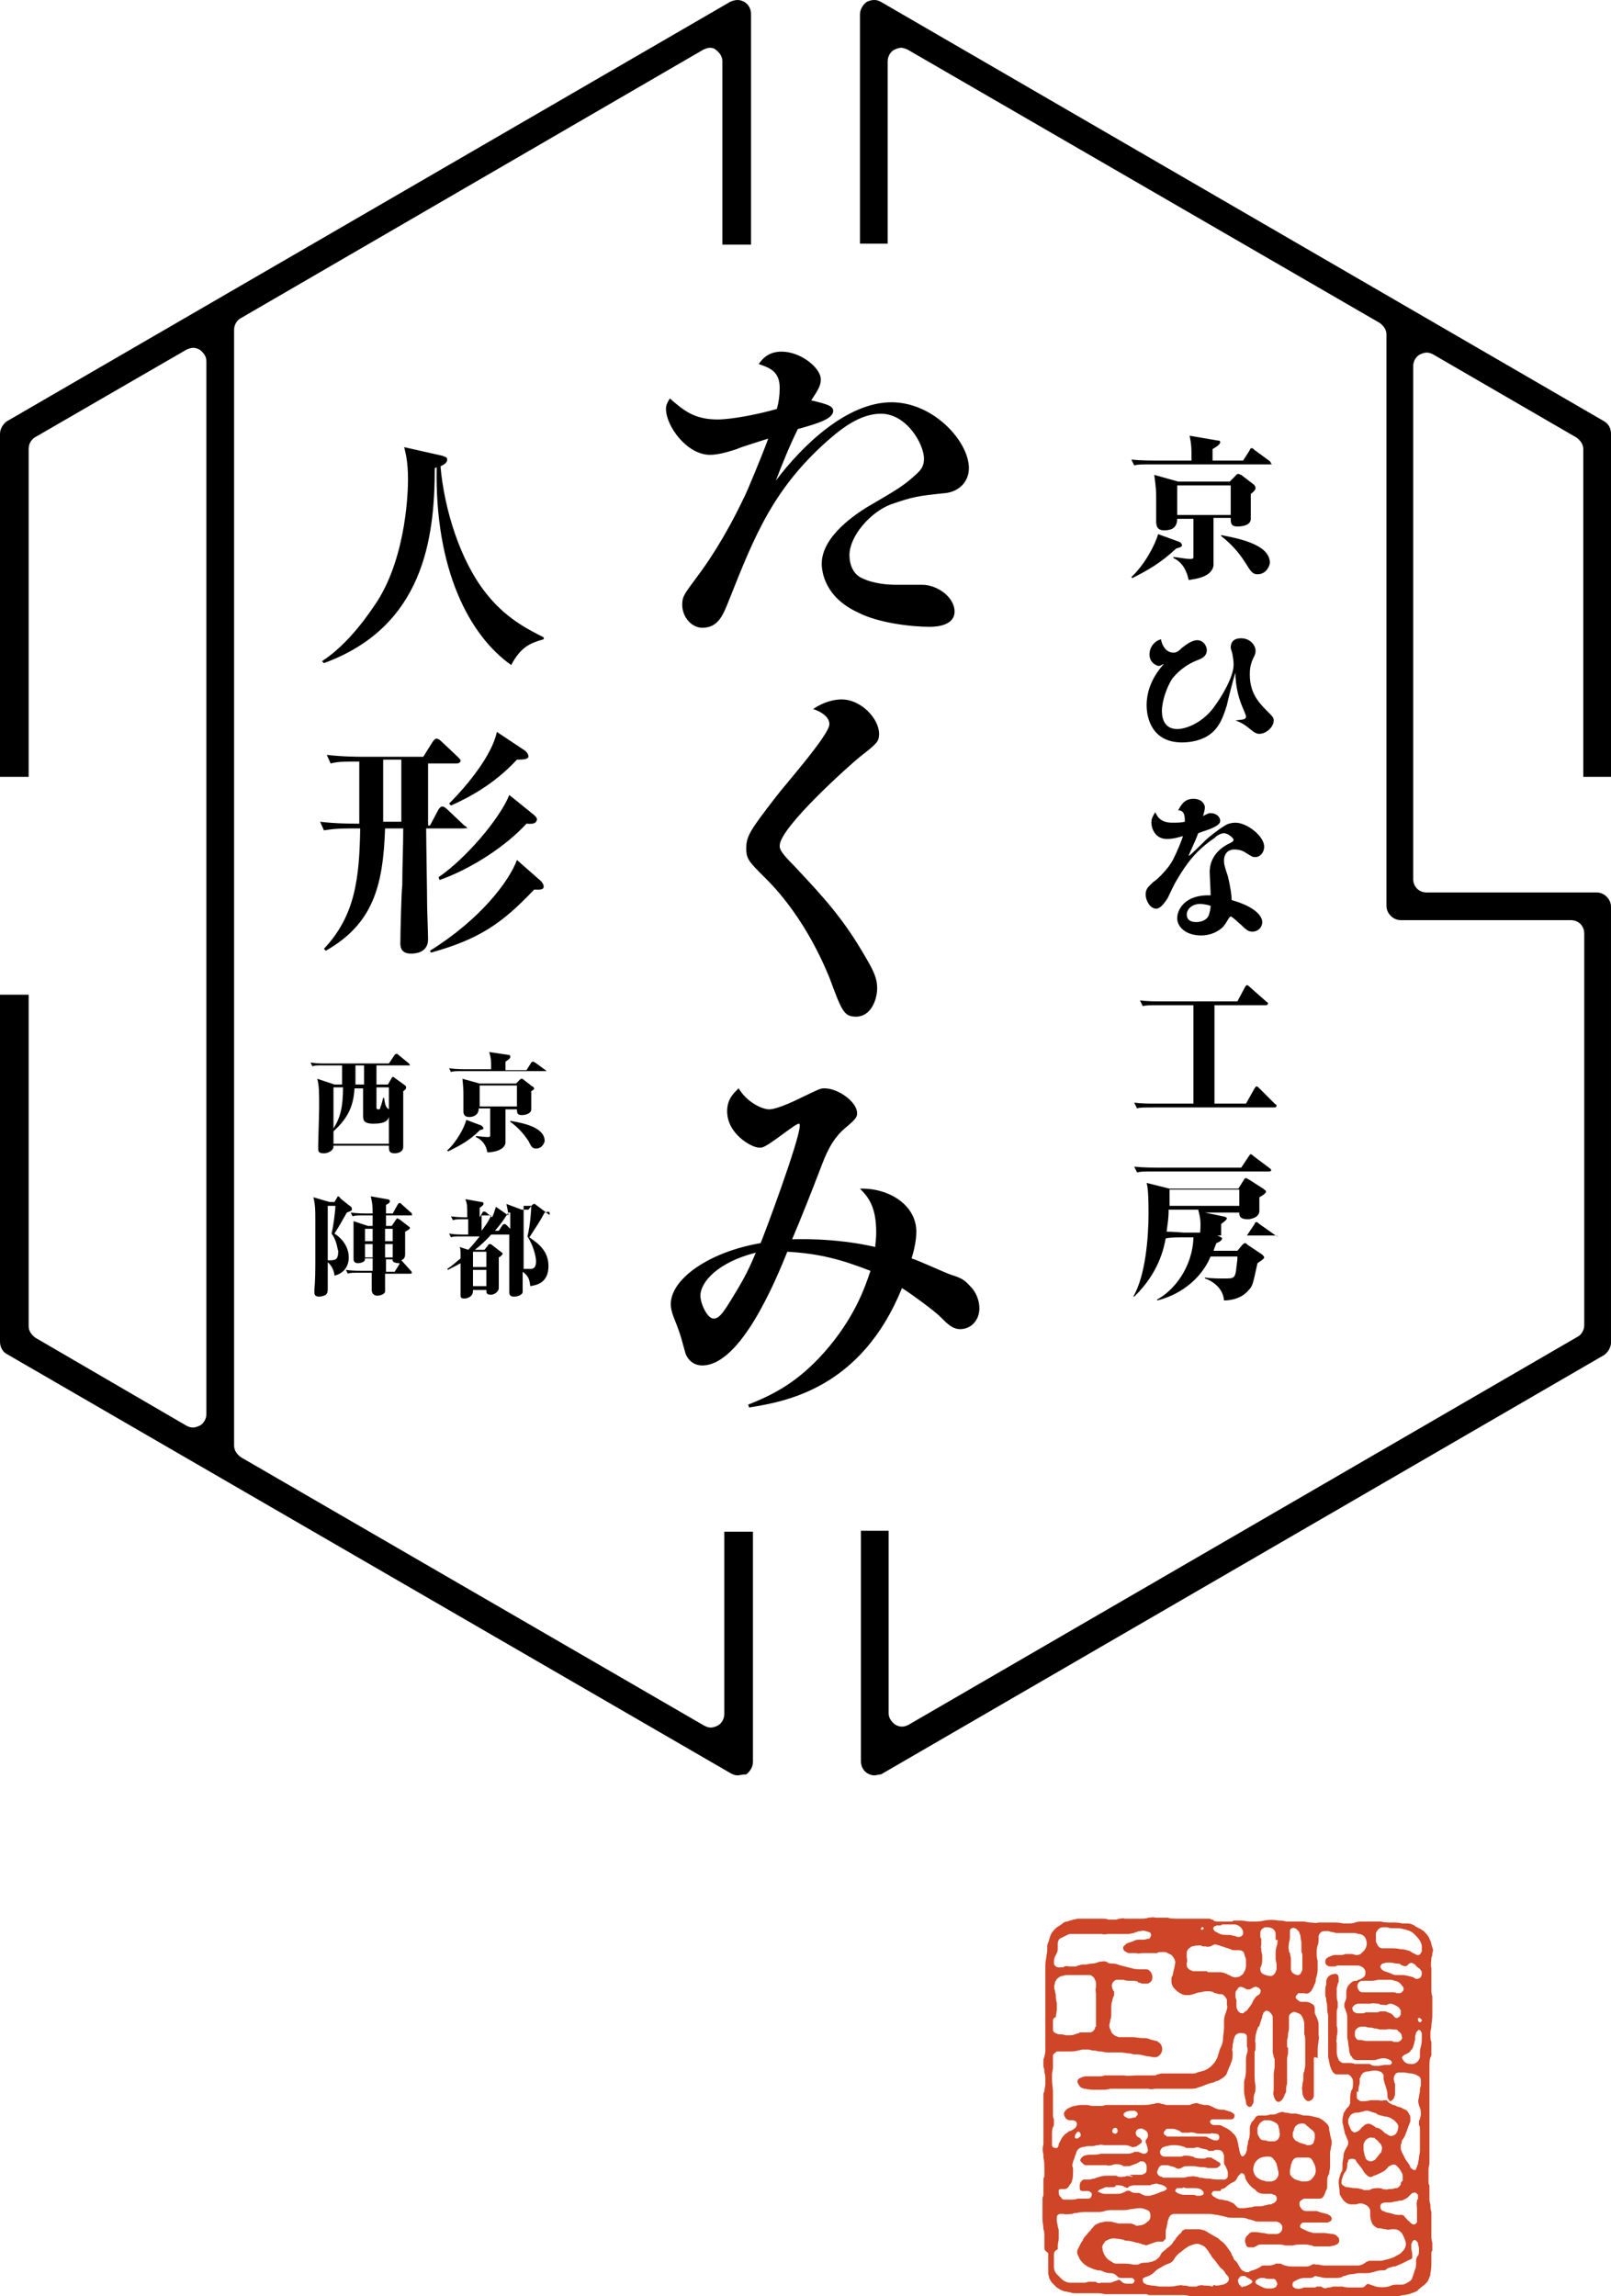 <?xml version="1.0" encoding="utf-8"?>
<!-- Generator: Adobe Illustrator 25.1.0, SVG Export Plug-In . SVG Version: 6.00 Build 0)  -->
<svg version="1.1" id="レイヤー_1" xmlns="http://www.w3.org/2000/svg" xmlns:xlink="http://www.w3.org/1999/xlink" x="0px"
	 y="0px" viewBox="0 0 168.6 240.3" style="enable-background:new 0 0 168.6 240.3;" xml:space="preserve">
<style type="text/css">
	.st0{fill:#CE4627;}
</style>
<path d="M123.1,57.4c-1.6,1.5-3,2.3-4.6,3.1l-0.1-0.1c1.4-1.3,2.5-3.4,2.8-4.5l2.2,0.8c0.2,0.1,0.3,0.2,0.3,0.4
	C123.7,57.2,123.5,57.3,123.1,57.4z M132.9,48.6h-12.4c-1,0-1.4,0-1.8,0.1l-0.3-0.6c1,0.1,2.2,0.1,2.3,0.1h4c0-1.3,0-1.6-0.2-2.6
	l2.9,0.5c0.3,0,0.3,0.1,0.3,0.2c0,0.1-0.1,0.3-0.8,0.7v1.2h3.2l0.7-1.1c0-0.1,0.1-0.2,0.2-0.2c0.1,0,0.2,0.1,0.3,0.2l1.5,1.1
	c0.1,0.1,0.2,0.1,0.2,0.3C133.2,48.6,133.1,48.6,132.9,48.6z M130.9,51.7c0,0.9,0,2.5,0,2.6c0,0.6-0.7,0.8-1.4,0.8
	c-0.7,0-0.7-0.4-0.7-0.9H127c0,0.5,0,4.8,0,5c-0.2,1.2-1.9,1.4-2.6,1.5c-0.2-1-0.7-1.9-1.6-2.3v-0.1c0.4,0,1.2,0.2,1.8,0.2
	c0.3,0,0.3-0.1,0.3-0.3v-3.9h-1.7c0,1.2-1,1.2-1.4,1.2c-0.7,0-0.8-0.5-0.8-0.9c0-0.1,0-1.8,0-2.2c0-1,0-1.2-0.2-2.7l2.5,0.7h5.4
	l0.6-0.6c0.1-0.1,0.1-0.2,0.3-0.2c0.1,0,0.2,0.1,0.3,0.1l1.3,1c0.1,0.1,0.2,0.2,0.2,0.4C131.4,51.2,131.3,51.4,130.9,51.7
	L130.9,51.7z M128.8,50.8h-5.6v3.1h5.6V50.8z M131.6,60.1c-0.5,0-0.7-0.3-1.2-1.1c-0.8-1.3-1.7-2.2-2.6-2.9v-0.1
	c1.5,0.3,5.1,0.9,5.1,2.9C132.9,59.1,132.6,60.1,131.6,60.1z"/>
<path d="M129.3,75.4c0.8-0.1,0.9-0.1,1-0.2c0.1-0.1,0.1-0.1,0.1-0.2c0-0.1,0-0.1-0.2-0.6c-0.3-0.7-0.8-1.8-0.9-3.6
	c0-0.1,0-0.3,0-0.4c-0.2,0.5-0.8,2.9-0.9,3.4c-0.4,1.3-0.8,2.3-1.7,3c-0.9,0.7-2.1,0.9-3,0.9c-3.1,0-3.7-2.5-3.7-3.9
	c0-1.6,0.7-3.1,1.8-4.3c-0.1,0-0.4,0.2-0.5,0.2c-0.2,0-1-0.3-1-1.2c0-0.5,0.2-0.9,0.5-1.2c0.2-0.2,0.4-0.3,0.7-0.4
	c0.1,0.6,0.5,1.4,1.3,1.4c0.2,0,0.4,0,0.9-0.5c0.4-0.3,1-0.8,1.6-0.8c0.7,0,1,0.7,1,1c0,0.7-0.5,0.9-1,1.1c-1.3,0.5-2.1,1.3-2.6,1.9
	c-0.6,0.9-1.1,2.4-1.1,3.4c0,0.3,0,1.9,1.6,1.9c0.9,0,2.5-0.6,3.7-2.1c1-1.3,2.2-3.4,2.2-4.6c0-0.2,0-0.5-0.1-1
	c0-0.2-0.2-0.7-0.2-0.8c0-0.5,0.2-1,1.1-1c0.9,0,1.5,0.7,1.5,1.3c0,0.2,0,0.3-0.2,0.7c-0.4,0.8-0.4,1.4-0.4,1.8
	c0,1.8,0.8,2.8,1.7,3.7c0.7,0.7,0.8,0.8,0.8,1.1c0,0.7-0.8,1.4-1.5,1.4c-0.3,0-0.5-0.1-1.1-0.6C130.1,75.7,129.6,75.5,129.3,75.4
	L129.3,75.4z"/>
<path d="M127.9,97.1c-0.7,0.6-1.5,0.8-2.2,0.8c-1.6,0-2.5-0.9-2.5-1.8c0-0.9,0.8-2.5,3.5-2.4c0-0.4-0.1-2.2-0.1-2.4
	c0-0.4,0-2.1,2.2-3.1c0.2-0.1,0.3-0.2,0.3-0.3c0-0.2-0.6-0.7-1-0.7c-0.3,0-0.7,0.2-1,0.5c-1.9,1.3-2.9,2.6-4,4.5
	c-0.2,0.3-0.8,1.6-0.9,1.8c-0.2,0.3-0.7,1.1-1.2,1.1c-0.6,0-1.1-0.8-1.1-1.5c0-0.6,0.3-0.8,0.8-1.3c0.1,0,1.5-1.2,2.1-2.4
	c0.4-0.8,0.9-2,1-2.4c-1,0.3-1.4,0.3-1.7,0.3c-1.2,0-1.6-1.1-1.6-1.7c0-0.4,0.1-0.6,0.4-1.1c0.2,0.4,0.5,1.1,1.8,1.1
	c0.4,0,0.9,0,1.3-0.1c0-0.5,0-1.2-0.7-1.2c0.3-0.5,0.6-1.2,1.6-1.2c0.9,0,1.2,0.6,1.2,0.9c0,0.2-0.1,0.6-0.2,0.9
	c0.6-0.3,0.6-0.3,0.8-0.3c0.6,0,1,0.4,1,0.8c0,0.3-0.3,0.5-0.7,0.7c-0.4,0.2-0.8,0.3-1.6,0.6c-0.4,1.1-1,2.2-1,2.4
	c0.3-0.2,1.5-1.4,1.8-1.7c0.2-0.2,1.3-1.1,2-1.5c0.3-0.2,0.7-0.3,1.1-0.3c1.2,0,3,1.4,3,2.5c0,0.7-0.5,1.1-0.9,1.1
	c-0.3,0-0.3,0-1.1-0.5c-0.3-0.2-0.7-0.3-1.1-0.3c-0.8,0-1.1,0.6-1.1,1.1c0,0.4,0,0.5,0.4,1.7c0.3,1.2,0.4,2.1,0.4,2.5
	c2.5,0.7,3.2,1.7,3.2,2.3c0,0.6-0.5,1-1,1c-0.4,0-0.6-0.1-1.2-0.7c-0.5-0.4-0.6-0.6-1.1-0.9C128.5,96.1,128.4,96.6,127.9,97.1
	L127.9,97.1z M125.6,94.6c-0.9,0-1.4,0.6-1.4,1.1c0,0.5,0.3,0.8,1,0.8c0.5,0,1.1-0.2,1.3-0.7c0.1-0.3,0.2-0.7,0.2-1
	C126.1,94.6,125.6,94.6,125.6,94.6z"/>
<path d="M127.1,105.2v10.3h3.3l0.9-1.6c0.1-0.1,0.1-0.2,0.2-0.2c0.1,0,0.2,0.1,0.3,0.2l1.6,1.6c0.1,0.1,0.2,0.1,0.2,0.2
	c0,0.2-0.2,0.2-0.2,0.2h-12.6c-1.1,0-1.5,0-1.8,0.1l-0.3-0.6c0.8,0.1,1.6,0.1,2.3,0.1h3.9v-10.3h-3.5c-1.1,0-1.5,0-1.8,0.1l-0.3-0.6
	c0.8,0.1,1.5,0.1,2.3,0.1h7.9l0.8-1.5c0.1-0.1,0.1-0.2,0.2-0.2c0.1,0,0.2,0.1,0.3,0.2l1.7,1.5c0.1,0.1,0.2,0.1,0.2,0.2
	c0,0.2-0.2,0.2-0.2,0.2L127.1,105.2L127.1,105.2z"/>
<path d="M133.5,129.3h-6.1c0.2,0.1,0.5,0.2,0.5,0.3c0,0.2-0.3,0.4-0.6,0.5c-0.2,0.5-0.2,0.5-0.3,0.8h2.5l0.5-0.6
	c0.1-0.1,0.2-0.2,0.3-0.2s0.2,0.1,0.3,0.2l1.5,1c0.1,0.1,0.2,0.2,0.2,0.3c0,0.1-0.1,0.2-0.7,0.6c-0.5,2.3-0.5,2.4-1,2.9
	c-0.6,0.7-1.6,1-2.5,1c-0.1-1.5-1.6-2.2-2-2.3v-0.1c0.6,0.1,1.4,0.1,2.1,0.1c0.9,0,1.1,0,1.2-1.2c0.1-0.7,0.1-0.8,0.1-1.1h-2.8
	c-1.1,2.6-3.5,4.1-5.6,4.6v-0.1c1.7-0.9,3.7-3.3,3.8-6.5h-1.3c-0.5,0-1.1,0-1.6,0.1c-0.2,1-0.7,3.6-3.3,6.1l-0.1,0
	c1.3-2.2,1.6-6.3,1.6-8.7c0-2.3-0.1-2.8-0.2-3.2l2.4,0.6h7.2l0.5-0.8c0.1-0.1,0.1-0.3,0.3-0.3c0.1,0,0.2,0.1,0.4,0.2l1.4,0.9
	c0.1,0.1,0.3,0.2,0.3,0.3c0,0.2-0.5,0.5-0.7,0.6c0,0.2,0,1.3,0,1.5c-0.1,0.7-1,0.8-1.2,0.8c-0.9,0-0.9-0.4-0.9-0.7h-3.6l1.9,0.4
	c0.1,0,0.4,0.1,0.4,0.2c0,0.2-0.5,0.5-0.6,0.6v1.2h2.7l0.8-1.2c0-0.1,0.1-0.2,0.2-0.2c0.1,0,0.2,0.1,0.3,0.2l1.7,1.2
	c0.1,0,0.2,0.1,0.2,0.2C133.7,129.3,133.6,129.3,133.5,129.3L133.5,129.3z M132.8,122.6h-12c-1,0-1.4,0-1.8,0.1l-0.3-0.6
	c1,0.1,2.2,0.1,2.3,0.1h8.9l0.8-1.2c0.1-0.1,0.1-0.2,0.2-0.2c0.1,0,0.2,0.1,0.3,0.2l1.6,1.2c0.1,0.1,0.2,0.1,0.2,0.2
	C133.1,122.5,133,122.6,132.8,122.6L132.8,122.6z M125.4,126.6h-3.1c0,1.1-0.1,1.3-0.2,2.3c0.6,0,1.8,0.1,1.8,0.1h1.7
	C125.7,127.8,125.6,127.4,125.4,126.6z M129.7,124.5h-7.3c0,0.6,0,1,0,1.7h7.3V124.5z"/>
<path d="M93.3,42.1c4.4,0,8.1,4.1,8.1,6.9c0,1.3-0.9,2.4-2.4,2.6c-3,0.3-3.5,0.4-5.8,1.2c-2.1,0.8-4.3,3.3-4.3,5.3
	c0,1,0.4,2,1.3,2.4c1.2,0.6,2.8,0.7,3.5,0.7h2.8c1.6,0,3.4,1.3,3.4,2.8c0,1.4-1.7,1.6-2.6,1.6c-1.9,0-5.4-0.4-7.5-1.5
	C86.3,62.5,86,59.8,86,59c0-2.9,3.6-5.2,4.7-5.9c2.9-1.7,3.8-2.2,5-3.3c0.7-0.6,1-1,1-1.8c0-1.5-1.8-4.7-4.5-4.7
	c-1.5,0-3.1,0.7-5.1,2.4C81,50.9,79,56,76.3,62.8c-0.6,1.5-1.1,2.9-2.8,2.9c-1.1,0-2.1-1.1-2.1-2.4c0-0.9,0.2-1.1,1.6-3
	c0.9-1.2,2.8-3.9,4.8-8.1c0.3-0.5,2.1-4.9,2.6-6.3c-0.6,0.2-2.9,0.9-3.3,1.1c-1.2,0.4-2.1,0.6-2.8,0.6c-2.4,0-4.6-3-4.6-4.8
	c0-0.4,0.1-0.6,0.4-1.1c1.4,1.2,2.5,2.2,5,2.2c1.4,0,4.1-0.5,6.2-1.1c0.2-0.7,0.3-1.4,0.3-2.2c0-1.7-1-2.1-2.2-2.5
	c0.3-0.4,0.9-1.3,2.4-1.3c2,0,4.1,1.7,4.1,2.9c0,0.6-0.2,1-1,2.2c1.7,0.4,2.3,0.6,2.3,1.1c0,0.8-1.5,1.3-3.7,1.9
	c-0.8,1.6-1.7,3.8-2.3,5.4C83.9,46.7,88.6,42.1,93.3,42.1z"/>
<path d="M88.1,73.2c2,0,3.9,2,3.9,3.6c0,0.8-0.2,1-2,2.4c-1,0.8-8.4,7.4-8.4,9.3c0,0.3,0,0.6,1.4,2c3.3,3.5,5.3,5.7,7.6,9.7
	c0.9,1.5,1.2,2.3,1.2,3.2c0,1.3-0.7,3-2.2,3c-1.3,0-1.5-0.6-2.8-4.1c-0.2-0.4-2.3-6.1-6.8-10.5c-1.6-1.6-1.9-1.9-1.9-3
	c0-1.3,0.4-1.9,3.1-5.4c0.9-1.2,5.6-6.5,5.6-7.6c0-0.2,0-1-1.7-1.6C86.6,73.2,87.8,73.2,88.1,73.2z"/>
<path d="M78.3,147c2.8-1.1,5.2-2.4,7.9-5.4c3.2-3.6,4.3-6.8,4.9-8.6c-3.1-1.2-5.3-1.8-8.7-2c-1.1,2.7-4.8,11.9-8.9,11.9
	c-1.4,0-1.8-1.3-1.8-1.4c-0.4-1.4-0.4-1.6-0.9-2.9c-0.1-0.3-0.6-1.3-0.6-2.1c0-2.7,4.1-5.5,9.4-6.4c0.2-0.4,4.1-10.8,4.1-12.3
	c0-0.1,0-0.2-0.1-0.2c-0.4,0-3.2,2.4-3.9,2.5c-0.1,0-0.2,0-0.3,0c-0.7,0-3.3-1.4-3.3-3.8c0-1.3,0.7-1.9,1.2-2.4
	c0.9,1.5,2.5,2.2,3.2,2.2c0.9,0,3.1-1.1,3.3-1.2c1.9-0.9,2-1,2.5-1c1.4,0,3.4,1.4,3.4,2.6c0,0.4-0.1,0.6-1.3,1.6
	c-1.4,1.2-2,2.8-2.5,4.1c-0.8,2.1-2.1,5.4-3,7.5c0.3,0,4.3-0.2,8.7,0.8c0-0.4,0.1-0.7,0.1-1.5c0-2.7-0.8-3.7-1.7-4.6
	c3-0.1,5.9,1.7,5.9,4.5c0,1-0.3,2.2-0.5,2.8c0.7,0.2,3.5,1.5,4.1,1.7c1.3,0.4,1.5,0.6,2.3,1.5c0.4,0.5,0.7,1.3,0.7,2
	c0,1.3-0.9,2.2-2,2.2c-0.8,0-1.3-0.5-2.1-1.3c-0.6-0.6-2.9-2.3-4-3c-4.3,10.6-12.3,11.9-16,12.5L78.3,147z M73.3,135.6
	c0,0.8,0.7,2.4,1.4,2.4c0.6,0,1.1-0.8,1.9-2.1c0.9-1.5,1.5-2.4,2.5-4.8C75.1,132.1,73.3,134.2,73.3,135.6z"/>
<path d="M53.5,69.6c-4.4-3.1-8-10-7.8-20.7l-0.2,0.1c0,7.4-1.2,16.6-11.6,20.4l-0.2-0.2c2.9-1.9,5-5.1,5.8-6.3
	c3.1-4.9,3.2-11.8,3.2-12.7c0-2.1-0.3-2.9-0.4-3.4l4,0.9c0.2,0.1,0.5,0.1,0.5,0.4c0,0.4-0.5,0.6-0.7,0.7c0.4,4.6,2.1,9.9,4.7,13.2
	c2,2.6,4.3,3.8,6.1,4.7v0.2C55.5,67.3,54.5,67.7,53.5,69.6z"/>
<path d="M48.5,86.7h-3.9c0,1.3,0.1,6.8,0.1,7.9c0,0.6,0.1,3.2,0.1,3.7c0,1.5-1.5,1.5-1.8,1.5c-1.1,0-1.1-0.8-1.1-1.1
	c0-1,0.1-5.2,0.2-6.1c0-1.9,0.1-4,0.1-5.8v-0.1h-1.9c-0.2,6.1-1.3,10-6.2,12.8l-0.2-0.2c3.3-3.5,3.7-7.4,3.8-12.6h-1
	c-1.6,0-2.1,0.1-2.8,0.2l-0.4-0.9c1.6,0.2,3.4,0.2,3.6,0.2h0.5v-6.5c-1.6,0-2.2,0-3,0.2l-0.4-0.9c1.6,0.2,3.4,0.2,3.6,0.2h6.5l1-1.6
	c0.1-0.1,0.2-0.3,0.4-0.3c0.1,0,0.3,0.1,0.5,0.3l1.7,1.6c0.2,0.2,0.3,0.3,0.3,0.4c0,0.2-0.2,0.3-0.4,0.3h-3v6.5H45l0.9-1.7
	c0.1-0.1,0.2-0.3,0.4-0.3c0.1,0,0.3,0.1,0.5,0.3l1.8,1.7c0.2,0.1,0.3,0.2,0.3,0.4C48.9,86.6,48.7,86.7,48.5,86.7z M42,79.5h-1.9v6.5
	H42V79.5z M55.9,93.1c-3.4,3.6-5.8,5.2-10.8,6.6L45,99.5c5.3-3.3,8.3-7.3,9.1-9.5l2.5,2.2c0.2,0.2,0.3,0.4,0.3,0.6
	C56.9,93.2,56.2,93.1,55.9,93.1z M55.1,86.2c-2.1,2.3-5.7,4.7-9.1,5.9l-0.1-0.3c2.8-1.9,6.4-6.1,7.4-8.6l2.6,2.1
	c0.2,0.2,0.3,0.3,0.3,0.5C56.1,86,56.1,86.3,55.1,86.2z M54.1,79.5c-2.4,2.6-5.1,4-6.9,4.8l-0.2-0.2c2-2,4.5-5.1,5-7.5l3,2
	c0.2,0.2,0.3,0.4,0.3,0.5C55.4,79.5,54.6,79.5,54.1,79.5z"/>
<path d="M50.2,118.3c-1.1,1.1-2.1,1.6-3.3,2.2l-0.1-0.1c1-0.9,1.8-2.4,2-3.2l1.6,0.6c0.1,0.1,0.2,0.2,0.2,0.3
	C50.6,118.2,50.4,118.2,50.2,118.3z M57.1,112.1h-8.7c-0.7,0-1,0-1.2,0.1l-0.2-0.4c0.7,0.1,1.5,0.1,1.6,0.1h2.8c0-0.9,0-1.1-0.2-1.8
	l2,0.3c0.2,0,0.2,0.1,0.2,0.2c0,0.1,0,0.2-0.5,0.5v0.9h2.2l0.5-0.8c0,0,0.1-0.1,0.2-0.1c0.1,0,0.1,0.1,0.2,0.1l1.1,0.8
	c0.1,0.1,0.1,0.1,0.1,0.2C57.2,112.1,57.2,112.1,57.1,112.1z M55.6,114.2c0,0.6,0,1.8,0,1.9c0,0.4-0.5,0.6-1,0.6
	c-0.5,0-0.5-0.3-0.5-0.6h-1.2c0,0.3,0,3.4,0,3.5c-0.1,0.8-1.3,1-1.9,1c-0.1-0.7-0.5-1.3-1.2-1.6v-0.1c0.3,0,0.8,0.1,1.3,0.1
	c0.2,0,0.2-0.1,0.2-0.2V116h-1.2c0,0.8-0.7,0.9-1,0.9c-0.5,0-0.6-0.3-0.6-0.6c0-0.1,0-1.3,0-1.5c0-0.7,0-0.8-0.1-1.9l1.8,0.5h3.8
	l0.4-0.4c0.1-0.1,0.1-0.1,0.2-0.1c0.1,0,0.1,0,0.2,0.1l0.9,0.7c0.1,0,0.2,0.1,0.2,0.3C56,113.9,55.9,114,55.6,114.2z M54.1,113.6
	h-3.9v2.2h3.9V113.6z M56.1,120.2c-0.4,0-0.5-0.2-0.8-0.8c-0.6-0.9-1.2-1.5-1.9-2v-0.1c1.1,0.2,3.6,0.6,3.6,2.1
	C57,119.5,56.8,120.2,56.1,120.2z"/>
<path d="M57,126.9c-0.6,1.1-0.7,1.2-1.6,2.6c0.9,0.6,2,1.4,2,3c0,1.8-1.3,2-1.9,2.1c-0.1-0.6-0.1-1-0.8-1.5c0,0.3,0,1.5,0,2.1
	c0,0.3-0.5,0.5-0.9,0.5c-0.5,0-0.5-0.3-0.5-0.5c0-0.1,0-0.4,0-0.4c0-0.4,0-0.9,0-5.6h-1.9c-0.5,0.6-1.3,1.3-1.7,1.6h1l0.4-0.5
	c0-0.1,0.1-0.1,0.2-0.1c0,0,0.1,0,0.2,0.1l0.9,0.7c0.1,0.1,0.2,0.1,0.2,0.2c0,0.1-0.2,0.3-0.4,0.4c0,1.9,0,2.1,0,2.7
	c0,0.1,0,0.4,0,0.5c0,0.4-0.5,0.7-0.8,0.7c-0.5,0-0.5-0.2-0.5-0.5h-1.4c0,0.2,0,0.3-0.1,0.5c-0.2,0.3-0.6,0.4-0.8,0.4
	c-0.3,0-0.4-0.1-0.4-0.3c0-0.4,0-1.2,0-1.4c0-0.5,0-1.1,0-2c-0.5,0.3-0.8,0.4-1.3,0.7l-0.1-0.1c0.5-0.3,0.9-0.7,1.4-1.1
	c0-0.9,0-1-0.1-1.2l0.9,0.3c0.6-0.6,1.1-1.3,1.2-1.4h-1.8c-0.8,0-1,0-1.2,0.1l-0.2-0.4c0.6,0.1,1.1,0.1,1.6,0.1H49v-1.6h-0.3
	c-0.8,0-1,0-1.3,0.1l-0.2-0.4c0.7,0.1,1.4,0.1,1.7,0.1c0-1.2,0-1.4-0.2-1.9l1.7,0.3c0.2,0,0.2,0.1,0.2,0.2c0,0.1-0.1,0.2-0.4,0.4v1
	l0.3-0.5c0-0.1,0.1-0.1,0.2-0.1c0.1,0,0.2,0.1,0.2,0.1l0.6,0.5c0.2-0.4,0.3-0.8,0.4-1.1l1.3,0.9c0-0.3-0.1-0.7-0.2-1.2l1.6,0.6h0.7
	l0.4-0.5c0,0,0.1-0.1,0.2-0.1s0.1,0,0.2,0.1l1.2,0.9c0.1,0.1,0.2,0.1,0.2,0.2C57.6,126.7,57.4,126.8,57,126.9L57,126.9z M50.9,131
	h-1.4v1.6h1.4V131z M50.9,132.9h-1.4v1.7h1.4V132.9z M50.4,127.2v1.6h0c0.3-0.4,0.7-0.9,1-1.6L50.4,127.2z M53.4,126.9
	c-0.1,0-0.1,0-0.2,0c-0.2,0.3-0.6,1-1.4,1.9h0.4l0.4-0.6c0,0,0.1-0.1,0.2-0.1c0.1,0,0.2,0.1,0.2,0.1l0.4,0.4
	C53.4,127.4,53.4,127.4,53.4,126.9z M55.2,129.4c0.3-1.2,0.4-2.8,0.4-3.2h-0.8v0.2c0,2.4,0,3.1,0,6.4c0.1,0,0.6,0,0.7,0
	c0.3,0,0.6-0.1,0.6-0.8C56.1,131.5,55.8,130.3,55.2,129.4z"/>
<path d="M42.9,111.5h-3.5v2h1.2l0.4-0.7c0,0,0.1-0.1,0.1-0.1c0,0,0.1,0,0.2,0.1l1.1,0.8c0.1,0.1,0.1,0.1,0.1,0.2
	c0,0.1,0,0.2-0.3,0.4c0,3.4,0,3.8,0,4.6c0,0.2,0,1,0,1.2c0,0.6-0.6,0.7-0.9,0.7c-0.6,0-0.6-0.3-0.6-0.8h-5.8c0,0.2,0,0.3-0.2,0.5
	c-0.1,0.1-0.4,0.3-0.8,0.3c-0.6,0-0.6-0.2-0.6-0.6c0-0.6,0.1-3.6,0.1-4.2c0-1.6,0-2.3-0.2-3l1.8,0.6h0.8v-2h-1.9c-0.8,0-1,0-1.2,0.1
	l-0.2-0.4c0.6,0.1,1.1,0.1,1.6,0.1h6.6l0.6-0.9c0.1-0.1,0.1-0.1,0.2-0.1c0.1,0,0.1,0,0.2,0.1l1.1,0.9c0,0,0.1,0.1,0.1,0.2
	C43,111.5,42.9,111.5,42.9,111.5z M40.7,116.9c-0.1,0.3-0.3,0.7-1.6,0.7c-1.1,0-1.1-0.4-1.1-0.9v-2.8h-0.9c-0.1,2.1-0.9,3.3-2.2,4.5
	v1.3h5.8V116.9z M34.9,113.8v4.3c0.7-1.1,1-2.2,1-4.3H34.9z M38.1,111.5h-0.9v2h0.9V111.5z M40.7,113.8h-1.3v2.1
	c0,0.1,0,0.2,0.2,0.2c0.1,0,0.2,0,0.2-0.2c0.1-0.2,0.2-0.6,0.3-1h0.1c0.1,0.8,0.2,1,0.5,1.2V113.8z"/>
<path d="M36.3,126.9c-0.4,0.7-0.9,1.6-1.3,2.2c1.1,0.7,1.5,1.7,1.5,2.5c0,1-0.6,1.7-1.5,1.9c0-0.3-0.2-1-0.7-1.4c0,0.4,0,2.2,0,2.6
	c0,0.5,0,0.6-0.2,0.8c-0.1,0.1-0.5,0.2-0.7,0.2c-0.5,0-0.5-0.3-0.5-0.5c0,0,0-0.1,0-0.2c0.1-1,0.1-2.2,0.1-3.2c0-1.2,0-3,0-4.2
	c0-0.9,0-1.5-0.2-2.3l1.7,0.5h0.5l0.3-0.5c0-0.1,0.1-0.1,0.1-0.1s0.2,0.1,0.2,0.2l1,0.8c0.1,0.1,0.2,0.1,0.2,0.2
	C36.9,126.7,36.8,126.7,36.3,126.9L36.3,126.9z M34.7,129.1c0.2-0.8,0.4-2.4,0.4-2.9h-0.8v5.7c0.8,0,1.1,0,1.1-1
	C35.3,130.8,35.3,129.9,34.7,129.1L34.7,129.1z M43,127.2h-2.6v1.1H41l0.4-0.6c0.1-0.1,0.1-0.2,0.2-0.2c0,0,0.1,0.1,0.2,0.1l0.9,0.7
	c0.1,0.1,0.2,0.1,0.2,0.2c0,0.1-0.1,0.2-0.5,0.4c0,0.3,0,1.9,0,2.2c0,0.4,0,0.6-0.4,0.8c0,0,0.1,0.1,0.1,0.1L43,133
	c0,0,0.1,0.1,0.1,0.2c0,0.1-0.1,0.1-0.2,0.1h-2.6c0,0.3,0,1.8,0,1.9c-0.1,0.3-0.6,0.4-0.8,0.4c-0.5,0-0.6-0.4-0.6-0.6
	c0,0,0-1.8,0-1.8h-1.3c-0.7,0-1,0-1.2,0.1l-0.2-0.4c0.7,0.1,1.5,0.1,1.6,0.1H39l0-1.3h-0.8c0,0.1,0,0.2-0.1,0.3
	c-0.1,0.1-0.4,0.2-0.6,0.2c-0.5,0-0.5-0.3-0.5-0.5c0-0.4,0-2.1,0-2.5c0-0.9,0-1,0-1.4l1.5,0.5H39c0-0.4,0-0.8,0-1.1h-0.9
	c-0.7,0-1,0-1.2,0.1l-0.2-0.4c0.7,0.1,1.5,0.1,1.6,0.1H39c0-1.1-0.1-1.3-0.2-1.8l1.7,0.3c0.2,0,0.3,0.1,0.3,0.2c0,0.1,0,0.2-0.4,0.4
	v0.9h0.7l0.5-0.9c0,0,0.1-0.2,0.2-0.2c0.1,0,0.1,0,0.2,0.1l1,0.9c0.1,0,0.1,0.1,0.1,0.2C43.2,127.2,43.1,127.2,43,127.2z
	 M38.2,128.6v1.3H39l0-1.3H38.2z M39,130.2h-0.8v1.4H39V130.2z M41.1,128.6h-0.8v1.3h0.8V128.6z M41.1,130.2h-0.8v1.4h0.8V130.2z
	 M41.1,131.8h-0.7v1.3h0.9l0.5-0.8c0,0,0,0,0-0.1C41.4,132.2,41,132.1,41.1,131.8z"/>
<path d="M77.2,185.8c-0.3,0-0.5-0.1-0.7-0.2L0.7,141.7C0.3,141.5,0,141,0,140.4v-36.3h3v34.7c0,0.5,0.3,0.9,0.7,1.2l15.8,9.2
	c0.2,0.1,0.4,0.2,0.7,0.2c0.2,0,0.5-0.1,0.7-0.2c0.4-0.2,0.7-0.7,0.7-1.2V37.8c0-0.5-0.3-0.9-0.7-1.2c-0.2-0.1-0.4-0.2-0.7-0.2
	c-0.2,0-0.5,0.1-0.7,0.2L3.6,45.8C3.2,46.1,3,46.5,3,47v34.3H0V45.4c0-0.5,0.3-1,0.7-1.3L76.4,0.2C76.6,0.1,76.9,0,77.2,0
	c0.3,0,0.5,0.1,0.7,0.2c0.5,0.3,0.7,0.8,0.7,1.3v24.1h-3V6.4c0-0.5-0.3-0.9-0.7-1.2C74.8,5.1,74.6,5,74.3,5c-0.2,0-0.5,0.1-0.7,0.2
	L25.2,33.3c-0.4,0.2-0.7,0.7-0.7,1.2v116.8c0,0.5,0.3,0.9,0.7,1.2l48.5,28.1c0.2,0.1,0.4,0.2,0.7,0.2c0.2,0,0.5-0.1,0.7-0.2
	c0.4-0.2,0.7-0.7,0.7-1.2v-19.1h3v24.1c0,0.5-0.3,1-0.7,1.3C77.7,185.7,77.4,185.8,77.2,185.8L77.2,185.8z"/>
<path d="M91.5,185.8c-0.3,0-0.5-0.1-0.7-0.2c-0.5-0.3-0.7-0.8-0.7-1.3v-24.1h2.9v19.1c0,0.5,0.3,0.9,0.7,1.2
	c0.2,0.1,0.4,0.2,0.7,0.2s0.5-0.1,0.7-0.2l70-40.6c0.4-0.2,0.7-0.7,0.7-1.2V97.7c0-0.8-0.6-1.4-1.4-1.4h-17.8
	c-0.8,0-1.5-0.7-1.5-1.5V35c0-0.5-0.3-0.9-0.7-1.2L95,5.2C94.8,5.1,94.5,5,94.3,5c-0.2,0-0.5,0.1-0.7,0.2c-0.4,0.2-0.7,0.7-0.7,1.2
	v19.1H90V1.5c0-0.5,0.3-1,0.7-1.3C90.9,0.1,91.2,0,91.5,0c0.3,0,0.5,0.1,0.7,0.2l75.7,43.9c0.5,0.3,0.7,0.8,0.7,1.3v35.9h-2.9V47
	c0-0.5-0.3-0.9-0.7-1.2l-15-8.7c-0.2-0.1-0.4-0.2-0.7-0.2c-0.2,0-0.5,0.1-0.7,0.2c-0.4,0.2-0.7,0.7-0.7,1.2V92
	c0,0.8,0.6,1.4,1.4,1.4h17.8c0.8,0,1.5,0.7,1.5,1.5v45.6c0,0.5-0.3,1-0.7,1.3l-75.7,43.9C92,185.7,91.7,185.8,91.5,185.8L91.5,185.8
	z"/>
<path class="st0" d="M109.3,235.3c0-0.2,0-0.4,0-0.5c0-0.1,0-0.2,0-0.3c0-0.1,0-0.3,0-0.4c0-0.3,0-0.6-0.1-0.8
	c0-0.4-0.1-0.7-0.1-1.1c0-0.2,0-0.4,0-0.6c0-0.2,0-0.3,0-0.5c0-0.1,0-0.2,0-0.3c0-0.2,0-0.4,0-0.6c0-0.1,0-0.3,0.1-0.4
	c0-0.3,0-0.6,0-0.8c0-0.3,0-0.5,0-0.8c0-0.1,0-0.3,0.1-0.4c0-0.2,0-0.4,0-0.5c0-0.1,0-0.2,0-0.3c0-0.4,0-0.8-0.1-1.2
	c0-0.1,0-0.2,0-0.3c-0.1-0.4-0.1-0.7,0-1.1c0-0.2,0-0.4,0-0.6c0-0.2,0-0.4,0-0.6c0-0.3,0-0.7,0-1c0-0.3,0-0.6,0-0.9
	c0-0.2,0-0.4,0-0.5c0-0.3,0-0.5,0-0.8c0-0.2,0-0.5,0-0.7c0-0.1,0-0.3,0.1-0.4c0-0.3,0.1-0.5,0.1-0.8c0-0.2,0-0.3,0-0.5
	c0-0.2,0-0.5-0.1-0.7c0-0.2,0-0.4-0.1-0.6c0-0.1,0-0.1,0-0.2c0-0.1,0-0.3,0-0.4c0-0.1,0-0.3,0.1-0.4c0-0.2,0.1-0.4,0.1-0.6
	c0-0.2,0-0.5,0-0.7c0-0.1,0-0.2,0-0.2c0-0.4,0-0.7,0-1.1c0-0.1,0-0.2,0-0.4c0-0.3,0-0.6,0-0.8c0-0.1,0-0.3,0-0.4c0-0.4,0-0.8,0-1.2
	c0-0.2,0-0.4,0-0.6c0-0.3,0-0.5,0-0.8c0-0.3,0-0.6,0-0.9c0-0.2,0-0.5,0-0.7c0-0.3,0-0.6,0-0.9c0-0.4,0-0.7,0.1-1.1
	c0-0.3,0.1-0.5,0.1-0.8c0-0.1,0-0.2,0-0.3c0-0.2,0-0.3,0.1-0.5c0.1-0.2,0.1-0.4,0.2-0.6c0.1-0.4,0.3-0.6,0.6-0.9
	c0.2-0.2,0.5-0.3,0.7-0.5c0.1-0.1,0.3-0.2,0.5-0.2c0.2-0.1,0.4-0.1,0.6-0.2c0.2,0,0.4-0.1,0.5-0.1c0.3,0,0.6,0,1,0
	c0.2,0,0.5,0,0.7,0c0.2,0,0.4,0,0.6,0c0.1,0,0.1,0,0.2,0c0.2,0,0.5,0,0.7,0.1c0.1,0,0.1,0,0.2,0c0.2,0,0.4,0,0.6,0
	c0.1,0,0.2-0.1,0.4-0.1c0.2,0,0.3-0.1,0.5,0c0.4,0,0.8,0,1.2,0c0.2,0,0.4,0,0.5,0c0.3,0,0.5,0,0.8-0.1c0.2,0,0.5-0.1,0.7,0
	c0.2,0,0.4,0,0.6,0c0.2,0,0.5,0,0.7,0c0.3,0.1,0.7,0.1,1.1,0.1c0.3,0,0.5,0,0.8,0c0.3,0,0.5,0,0.8,0c0.3,0,0.7,0,1,0
	c0.1,0,0.3,0,0.4,0c0.2,0,0.4,0,0.5,0.1c0.1,0,0.2,0,0.2,0.1c0.2,0.1,0.4,0.1,0.6,0.1c0.2,0,0.5,0,0.7,0c0.2,0,0.4,0,0.5,0
	c0.1,0,0.2,0,0.3-0.1c0.1,0,0.3,0,0.4,0c0.1,0,0.3,0,0.4,0c0.3,0,0.6,0.1,0.9,0.1c0.1,0,0.2,0,0.3,0c0.4,0,0.8,0,1.2-0.1
	c0.5-0.1,1-0.1,1.5,0c0.3,0,0.5,0,0.8,0.1c0.2,0,0.5,0,0.7,0c0.2,0,0.3,0,0.5,0c0.2,0,0.4,0,0.6,0c0.2,0,0.5,0.1,0.7,0.1
	c0.3,0,0.6,0.1,0.9,0c0.1,0,0.3,0,0.4,0c0.1,0,0.2,0,0.3,0c0.2,0,0.5,0,0.7,0c0.4,0,0.8,0,1.2,0.1c0.2,0,0.3,0,0.5,0
	c0.2,0,0.5,0,0.7-0.1c0.3-0.1,0.6-0.1,0.9-0.1c0.2,0,0.4,0,0.6,0c0.1,0,0.2,0,0.2,0c0.2,0,0.5,0,0.7,0c0.1,0,0.2,0,0.3,0
	c0.4,0.1,0.7,0.1,1.1,0.1c0.4,0,0.8,0,1.2,0.1c0.2,0,0.3,0,0.5,0c0.3,0,0.5,0.1,0.7,0.2c0,0,0.1,0,0.1,0.1c0.2,0.1,0.4,0.2,0.6,0.3
	c0.1,0.1,0.2,0.1,0.3,0.2c0.2,0.2,0.4,0.4,0.5,0.6c0.1,0.1,0.1,0.3,0.2,0.4c0.1,0.2,0.1,0.5,0.2,0.7c0.1,0.2,0.1,0.4,0,0.6
	c0,0.2,0,0.3-0.1,0.5c0,0.4-0.1,0.7,0,1.1c0,0.3,0,0.6,0,1c0,0.2,0,0.3,0,0.5c0,0.2,0,0.5,0,0.7c0,0.2,0,0.5,0.1,0.7
	c0,0.2,0,0.4,0,0.6c0,0.2,0,0.3,0,0.5c0,0.1,0,0.2,0,0.3c0,0.1,0,0.3,0,0.4c0,0.1,0,0.2,0,0.3c0,0.4-0.1,0.7-0.1,1.1
	c0,0.2-0.1,0.4-0.1,0.6c0,0.1,0,0.2,0,0.3c0,0.2,0,0.5,0.1,0.7c0,0.1,0,0.3,0,0.4c0,0.3,0,0.6,0,0.9c0,0.1,0,0.2-0.1,0.3
	c-0.1,0.3-0.1,0.7-0.1,1c0,0.2,0,0.4,0,0.6c0,0.2,0,0.4,0,0.6c0,0.5,0,0.9,0,1.4c0,0.3,0,0.6,0,0.8c0,0.2,0,0.3,0,0.5
	c0,0.2,0,0.4,0,0.7c0,0.1,0,0.2,0,0.3c0,0.2,0,0.4,0,0.5c0,0.2,0,0.5,0,0.7c0,0.3,0,0.5,0,0.8c0,0.1,0,0.2,0,0.2c0,0.1,0,0.2,0,0.4
	c0,0.1,0,0.3,0,0.4c0,0.3,0,0.5,0,0.8c0,0.2,0,0.4,0,0.6c0,0.1,0,0.2,0,0.3c0,0.2,0,0.3,0,0.5c0,0.2-0.1,0.4-0.1,0.6
	c0,0.2,0,0.4,0,0.6c0,0.2,0,0.4,0,0.7c0,0.1,0,0.3,0.1,0.4c0,0.2,0,0.5,0,0.7c0,0.2,0,0.4,0,0.6c0,0.2,0,0.5,0.1,0.7
	c0,0.3,0,0.5,0.1,0.8c0,0.1,0,0.2,0,0.4c0,0.2,0,0.3,0,0.5c0,0.1,0,0.3,0,0.4c0,0.2,0,0.5,0,0.7c0,0.1,0,0.3,0,0.4
	c0,0.3,0,0.5,0.1,0.8c0,0.2,0,0.5,0,0.7c0,0.1,0,0.2-0.1,0.3c0,0.2,0,0.4,0,0.6c0,0.1,0,0.2,0,0.4c0,0.4,0,0.8-0.1,1.2
	c0,0.1,0,0.3-0.1,0.4c0,0.1-0.1,0.2-0.1,0.3c-0.1,0.2-0.2,0.3-0.3,0.4c-0.2,0.2-0.4,0.3-0.6,0.5c-0.1,0.1-0.2,0.1-0.2,0.2
	c-0.1,0.1-0.2,0.1-0.4,0.2c-0.2,0.1-0.4,0.1-0.5,0.2c-0.2,0-0.4,0.1-0.7,0.1c-0.3,0.1-0.5,0.1-0.8,0.1c-0.2,0-0.4,0-0.6,0.1
	c-0.3,0-0.6,0-0.8,0c-0.2,0-0.4,0-0.6,0c-0.3,0-0.6,0-0.9,0c-0.1,0-0.2,0-0.4,0c-0.3,0-0.6,0-0.9,0.1c0,0-0.1,0-0.1,0
	c-0.2,0-0.3,0-0.5,0c-0.1,0-0.3-0.1-0.4-0.1c-0.1,0-0.2,0-0.3,0c-0.3,0-0.6,0-1,0c-0.2,0-0.4,0-0.6,0c-0.2,0-0.3,0-0.5,0
	c-0.2,0-0.4,0-0.6,0c-0.5,0-1,0-1.5,0c-0.2,0-0.4,0-0.5,0c-0.3,0-0.6,0-0.8,0c-0.2,0-0.5-0.1-0.7,0c-0.1,0-0.2,0-0.3,0
	c-0.3,0-0.5,0-0.8,0c-0.3-0.1-0.6-0.1-0.9-0.1c-0.3,0-0.6,0-0.8,0c-0.3,0-0.5,0-0.8,0c-0.2,0-0.4,0-0.6,0c-0.6,0.1-1.1,0.1-1.7,0
	c-0.3,0-0.5,0-0.8,0c-0.3,0-0.5,0.1-0.8,0.1c-0.5,0-0.9,0-1.4,0c-0.2,0-0.5,0-0.7-0.1c-0.3,0-0.5-0.1-0.8-0.1c-0.1,0-0.2,0-0.3,0
	c-0.3,0-0.6,0-0.9,0c-0.1,0-0.1,0-0.2,0c-0.5,0-1,0-1.5,0c-0.2,0-0.4,0-0.6,0c-0.1,0-0.2,0-0.4-0.1c0,0-0.1,0-0.1,0
	c-0.2,0-0.4,0-0.7,0c-0.2,0-0.5,0-0.7,0c-0.1,0-0.3,0-0.4,0c-0.3,0-0.5,0-0.8,0c-0.3,0-0.6,0-0.8,0c-0.1,0-0.3,0-0.4,0
	c-0.2,0-0.3,0-0.5,0c-0.3-0.1-0.6-0.1-0.9-0.1c-0.2,0-0.4,0-0.6,0c-0.1,0-0.2,0-0.3,0c-0.2,0-0.4,0-0.6,0c-0.2,0-0.4,0-0.6,0
	c-0.2,0-0.4,0-0.6-0.1c-0.2,0-0.4-0.1-0.6-0.1c-0.1,0-0.2-0.1-0.3-0.1c-0.2-0.1-0.3-0.2-0.5-0.3c-0.2-0.2-0.3-0.3-0.5-0.5
	c-0.1-0.1-0.2-0.3-0.3-0.5c0-0.2-0.1-0.3-0.1-0.5s0-0.3,0-0.5c0-0.1,0-0.2,0-0.4c0-0.3,0-0.7,0-1c0-0.1,0-0.2,0-0.2
	C109.3,235.5,109.3,235.4,109.3,235.3L109.3,235.3L109.3,235.3z M137.5,215.9c0,0.1,0,0.1,0,0.2c0,0.4,0,0.7,0,1.1
	c0,0.1,0,0.2,0,0.4c0,0.3,0,0.5,0,0.8c0,0.2,0,0.4,0,0.6c0,0.1,0,0.2,0,0.3c0,0.2-0.1,0.4-0.3,0.5c-0.1,0-0.1,0.1-0.2,0.1
	c-0.1,0-0.2,0-0.3-0.1c0,0-0.1-0.1-0.1-0.1c0,0-0.1-0.1-0.1-0.1c-0.1-0.2-0.2-0.4-0.2-0.6c0,0,0-0.1,0-0.1c0-0.2-0.1-0.4,0-0.5
	c0-0.1,0-0.1,0-0.2c0-0.2,0.1-0.4,0.1-0.6c0-0.1,0-0.2,0-0.3c0-0.2,0-0.4,0.1-0.5c0-0.2,0.1-0.4,0.1-0.7c0-0.1,0-0.2,0-0.2
	c0-0.2,0-0.4,0-0.6c0-0.4,0-0.7,0-1.1c0-0.2,0-0.4,0-0.6c0-0.2,0-0.5-0.1-0.7c0-0.2,0-0.5,0-0.8c0-0.1,0-0.2,0-0.3
	c0-0.2-0.1-0.5-0.2-0.7c-0.1-0.2-0.2-0.3-0.4-0.4c-0.1,0-0.2-0.1-0.3-0.1c-0.2-0.1-0.4,0-0.6,0.2c-0.1,0.1-0.1,0.2-0.1,0.3
	c0,0.2,0,0.3,0,0.5c0,0.1,0,0.3,0,0.4c0,0.3,0,0.5-0.1,0.8c0,0.2,0,0.4-0.1,0.7c0,0.2,0,0.4,0,0.6c0,0.1,0,0.2,0.1,0.2
	c0,0.2,0,0.4,0,0.5c0,0.1,0,0.1,0,0.2c-0.1,0.2-0.1,0.5-0.1,0.7s0,0.5,0,0.7c0,0.2,0,0.3,0,0.5c0,0.2,0,0.4,0,0.6c0,0.2,0,0.4,0,0.6
	c-0.1,0.2-0.1,0.5-0.1,0.7c0,0.1,0,0.2-0.1,0.3c-0.1,0.2-0.1,0.4-0.3,0.6c0,0.1-0.1,0.1-0.2,0.2c-0.1,0.1-0.3,0.1-0.4,0
	c0,0-0.1-0.1-0.1-0.1c-0.2-0.3-0.3-0.7-0.2-1c0-0.3,0-0.6,0-0.9c0-0.1,0-0.3,0-0.4c0-0.1,0-0.3,0-0.4c0-0.3,0.1-0.6,0.1-0.9
	c0-0.2,0-0.3,0-0.5c0-0.1,0-0.3-0.1-0.4c0-0.2-0.1-0.4-0.1-0.5c0-0.2,0-0.3,0-0.5c0-0.1,0-0.2,0-0.3c0-0.5,0-0.9,0-1.4
	c0-0.1,0-0.2,0-0.3c0-0.3,0-0.6,0-0.8c0-0.1,0-0.2,0-0.4c0-0.1-0.1-0.3-0.2-0.4c-0.1-0.1-0.1-0.1-0.2-0.2c-0.2-0.1-0.4-0.1-0.5,0.1
	c-0.1,0-0.1,0.1-0.1,0.2c-0.1,0.1-0.1,0.2-0.1,0.3c0,0.1-0.1,0.2-0.1,0.3c-0.1,0.2-0.1,0.4-0.2,0.6c0,0,0,0.1-0.1,0.1
	c-0.1,0.2-0.1,0.3-0.2,0.5c0,0.2-0.1,0.3-0.1,0.5c0,0.2-0.1,0.5,0,0.7c0,0,0,0.1,0,0.1c0,0.2,0,0.3,0,0.5c0,0.1,0,0.2-0.1,0.3
	c0,0.2,0,0.4,0,0.6c0,0.1,0,0.2,0,0.2c0,0.2,0,0.3,0,0.5c0,0.1,0,0.2,0,0.3c0,0.2,0,0.4,0,0.6c0,0.5,0,0.9,0.1,1.4
	c0,0.3,0,0.6-0.1,0.8c-0.1,0.2-0.1,0.5-0.1,0.7c0,0,0,0.1,0,0.1c0,0.1,0,0.2-0.1,0.3c0,0.1-0.1,0.1-0.1,0.2c0,0-0.1,0.1-0.2,0.1
	c0,0-0.1,0-0.1,0c-0.1-0.1-0.2-0.1-0.2-0.2c-0.1-0.1-0.1-0.2-0.1-0.3c0-0.2-0.1-0.3-0.1-0.5c-0.1-0.3-0.1-0.6-0.1-0.9
	c0-0.2,0-0.4,0-0.5c0-0.2,0-0.4,0.1-0.6c0.1-0.4,0.1-0.8,0.1-1.1c0-0.3,0-0.6,0-0.8c0-0.2,0-0.4,0.1-0.7c0.1-0.2,0.1-0.5,0-0.7
	c0-0.1,0-0.3,0-0.4c0-0.1,0-0.2,0-0.4c0-0.1,0-0.1,0-0.2c0-0.2-0.1-0.4-0.4-0.4c-0.3-0.1-0.8,0-0.9,0.4c0,0.1-0.1,0.2-0.1,0.3
	c0,0.2-0.1,0.4-0.1,0.6c0,0,0,0.1,0,0.1c0,0.2-0.1,0.3,0,0.5c0,0.1,0,0.2,0,0.3c0,0.2,0,0.5-0.1,0.7c0,0.1-0.1,0.2-0.1,0.3
	c-0.1,0.2-0.2,0.5-0.3,0.7c0,0.1-0.1,0.2-0.1,0.3c-0.1,0.2-0.3,0.4-0.5,0.5c-0.1,0.1-0.2,0.1-0.3,0.2c-0.2,0.1-0.4,0.1-0.5,0.2
	c-0.2,0.1-0.5,0.1-0.7,0.2c-0.2,0.1-0.3,0.1-0.5,0.2c-0.2,0.1-0.4,0.1-0.6,0.2c-0.2,0.1-0.5,0.1-0.8,0.1c-0.2,0-0.3,0-0.5,0
	c-0.2,0-0.4,0-0.6,0c-0.2,0-0.4,0-0.7,0c-0.3,0-0.6,0-1,0c-0.2,0-0.3,0-0.5,0c-0.1,0-0.2,0-0.3,0c-0.2,0-0.4,0.1-0.7,0
	c-0.1,0-0.3,0-0.4,0c-0.2,0-0.4,0-0.6,0c-0.1,0-0.3,0-0.4,0c-0.1,0-0.2,0-0.4,0c-0.3,0-0.5,0-0.8,0c-0.1,0-0.2,0-0.3,0
	c-0.4,0-0.7,0-1.1,0c-0.3,0.1-0.6,0.1-0.9,0.1c-0.1,0-0.3,0-0.4,0c-0.1,0-0.2,0-0.3,0c-0.1,0-0.2,0-0.3,0c-0.3,0-0.6-0.1-0.8-0.1
	c-0.1,0-0.2-0.1-0.3-0.1c-0.2-0.1-0.3-0.3-0.4-0.5c-0.1-0.2,0-0.4,0.2-0.5c0.1,0,0.1-0.1,0.2-0.1c0.1,0,0.2-0.1,0.4-0.1
	c0.1,0,0.2,0,0.3,0c0.2,0,0.4,0,0.6,0c0.2,0,0.3,0,0.5,0c0.2,0,0.4,0,0.6-0.1c0.2,0,0.5,0,0.7,0c0.2,0,0.5,0,0.7,0
	c0.2,0,0.4,0,0.6,0c0.5,0.1,1,0,1.5,0c0.1,0,0.2,0,0.4,0c0.2,0,0.4,0,0.6,0c0.2,0,0.4,0,0.7,0c0.1,0,0.2,0,0.3-0.1
	c0.2,0,0.3-0.1,0.5-0.1c0.2,0,0.3,0,0.5,0c0.1,0,0.2,0,0.4,0c0.4,0,0.7,0,1.1,0c0.1,0,0.3,0,0.4,0c0.2,0,0.3,0,0.5,0
	c0.1,0,0.2,0,0.3,0c0.2,0,0.3,0,0.5-0.1c0.2-0.1,0.5-0.1,0.7-0.2c0.3-0.1,0.6-0.3,0.8-0.5c0.3-0.3,0.6-0.7,0.7-1.2
	c0.1-0.2,0.1-0.4,0.2-0.6c0.2-0.4,0.3-0.7,0.3-1.1c0-0.3,0.1-0.7,0.1-1c0-0.1,0-0.1,0-0.2c0-0.1,0-0.3,0-0.4c0-0.3,0-0.5,0.1-0.8
	c0-0.1,0.1-0.2,0.1-0.3c0.1-0.3,0.2-0.5,0.1-0.8c0-0.1,0-0.3,0-0.4c0-0.1,0-0.2-0.1-0.3c-0.1-0.2-0.3-0.4-0.5-0.4
	c-0.1,0-0.1,0-0.2,0c-0.1,0-0.3-0.1-0.4-0.1c-0.1,0-0.2-0.1-0.2-0.1c-0.2-0.1-0.4-0.1-0.6-0.1c-0.2,0-0.4,0-0.7,0.1
	c-0.3,0-0.5,0.1-0.8,0.2c-0.1,0-0.3,0.1-0.4,0.1c-0.1,0-0.2,0-0.3,0c-0.2,0-0.3,0-0.5-0.1c-0.2-0.1-0.4-0.2-0.6-0.4
	c-0.1-0.1-0.1-0.1-0.2-0.2c-0.2-0.2-0.3-0.5-0.3-0.7c0-0.1,0-0.2,0-0.3c0-0.1,0-0.2,0.1-0.3c0.1-0.3,0.1-0.6,0.2-0.8
	c0-0.2,0.1-0.4,0.1-0.6c0-0.3-0.2-0.6-0.4-0.8c-0.2-0.1-0.4-0.2-0.6-0.3c0,0-0.1,0-0.1,0c-0.2,0-0.3,0-0.5,0c-0.1,0-0.2,0-0.3,0.1
	c-0.2,0-0.4,0-0.6,0c-0.3,0-0.6,0-0.9,0c-0.2,0-0.5,0.1-0.7,0c-0.1,0-0.3,0-0.4,0c-0.1,0-0.2,0-0.3,0c-0.1,0-0.2,0-0.3-0.1
	c-0.1,0-0.1-0.1-0.2-0.1c-0.2-0.2-0.2-0.5,0-0.6c0.1-0.1,0.1-0.1,0.2-0.2c0.1,0,0.2-0.1,0.3-0.1c0.2-0.1,0.4-0.1,0.5-0.2
	c0.2-0.1,0.4-0.1,0.6-0.1c0.1,0,0.2,0,0.4,0c0.2,0,0.3-0.1,0.5-0.1c0.1,0,0.2-0.1,0.2-0.2c0.1-0.1,0.1-0.3,0-0.4
	c-0.1-0.1-0.1-0.1-0.2-0.1c-0.3-0.1-0.5-0.2-0.8-0.1c-0.1,0-0.3,0-0.4,0.1c-0.1,0-0.2,0-0.3,0.1c-0.2,0-0.4,0.1-0.6,0.1
	c-0.1,0-0.2,0-0.3,0c-0.3,0-0.6,0-1,0c-0.2,0-0.5,0-0.7,0c-0.3,0-0.5,0.1-0.8,0c-0.2,0-0.5,0-0.7,0c-0.2,0-0.5,0-0.7,0
	c-0.1,0-0.3,0-0.4,0c-0.3,0-0.5,0-0.8,0c-0.2,0-0.3,0-0.5,0c-0.2,0-0.3,0-0.5,0.1c-0.2,0.1-0.4,0.2-0.6,0.3c-0.1,0-0.1,0.1-0.2,0.1
	c-0.1,0.1-0.2,0.3-0.2,0.5c0,0.1,0,0.1,0,0.2c0,0.1,0,0.2,0,0.3c0,0.2,0,0.3-0.1,0.5c0,0.1-0.1,0.1-0.1,0.2c0,0.1-0.1,0.1-0.1,0.2
	c-0.1,0.2-0.1,0.4-0.1,0.6c0,0.1,0,0.2,0.1,0.3c0.1,0.1,0.2,0.2,0.4,0.2c0.1,0,0.2,0,0.3,0c0.1,0,0.2,0,0.3-0.1c0.1,0,0.3-0.1,0.4,0
	c0.1,0,0.2,0,0.3,0c0.1,0,0.2,0,0.4,0c0.1,0,0.2,0,0.3-0.1c0.2,0,0.3-0.1,0.5-0.1c0.1,0,0.2,0,0.3,0c0.2,0,0.4-0.1,0.7-0.1
	c0.3,0,0.5-0.1,0.8-0.2c0,0,0.1,0,0.1,0c0.2,0,0.4-0.1,0.5,0c0.1,0,0.2,0,0.2,0.1c0.2,0.1,0.4,0.1,0.6,0.1c0.3,0,0.5,0.1,0.8,0.2
	c0.4,0.1,0.8,0.2,1.2,0.3c0.3,0.1,0.7,0.1,1,0.1c0.1,0,0.2,0,0.2,0c0.1,0,0.2,0,0.3,0c0.2,0,0.4,0.2,0.5,0.4
	c0.1,0.2,0.1,0.3,0.1,0.5c0,0.3-0.2,0.5-0.5,0.6c-0.1,0-0.2,0-0.3,0c-0.2,0-0.4,0-0.5-0.1c-0.1,0-0.2,0-0.2-0.1
	c-0.2-0.1-0.5-0.1-0.8-0.1c-0.2,0-0.5,0-0.7-0.1c-0.1,0-0.1,0-0.2,0c-0.1,0-0.3,0-0.4,0c-0.1,0-0.2,0-0.2,0
	c-0.2,0.1-0.3,0.2-0.4,0.4c0,0.1-0.1,0.2,0,0.4c0,0.1,0,0.2,0.1,0.2c0,0.1,0,0.2,0.1,0.2c0,0.1,0,0.2,0,0.3c0,0.1,0,0.2-0.1,0.3
	c0,0.1-0.1,0.3-0.1,0.4c-0.1,0.3-0.1,0.6-0.1,0.8c0,0.1,0,0.3,0,0.4c0,0.3,0,0.6-0.1,0.8c0,0.2-0.1,0.4-0.1,0.6
	c0,0.2,0.1,0.4,0.2,0.6c0,0.1,0.1,0.2,0.1,0.2c0.1,0.1,0.2,0.2,0.4,0.3c0.1,0,0.2,0.1,0.3,0.1c0.1,0,0.3,0,0.4,0c0.2,0,0.5,0,0.7,0
	c0.1,0,0.2,0,0.4,0c0.3,0,0.6,0.1,1,0.1c0.2,0,0.5,0,0.7,0.1c0.2,0.1,0.4,0.1,0.7,0.2c0.1,0,0.1,0,0.2,0.1c0.4,0.2,0.5,0.7,0.4,1
	c-0.1,0.3-0.3,0.5-0.6,0.6c-0.1,0-0.1,0-0.2,0c-0.2,0-0.5-0.1-0.7-0.1c-0.2,0-0.3-0.1-0.5-0.1c-0.3-0.1-0.6-0.1-0.9-0.1
	c-0.2,0-0.3-0.1-0.5-0.1c-0.3,0-0.6-0.1-0.9-0.1c-0.1,0-0.2,0-0.3,0c-0.2,0-0.3,0-0.5,0c-0.1,0-0.2,0-0.3,0c-0.3,0-0.6,0-0.9-0.1
	c-0.2,0-0.4,0-0.7-0.1c-0.2,0-0.4,0-0.6-0.1c-0.2,0-0.4,0-0.7,0c-0.2,0-0.3,0.1-0.5,0.1c-0.3,0.1-0.7,0.1-1,0.1c-0.2,0-0.5,0-0.7,0
	c-0.1,0-0.3,0-0.4,0c-0.1,0-0.2,0-0.2,0.1c-0.2,0.1-0.3,0.2-0.3,0.4c0,0.1,0,0.1,0,0.2c0,0.1,0,0.1,0,0.2c0,0.3,0,0.5,0,0.8
	c0,0.2-0.1,0.5-0.1,0.7c0,0.2,0,0.4,0,0.6c0,0.4,0.1,0.8,0.1,1.2c0,0.1,0,0.1,0,0.2c0,0.5,0,0.9,0,1.4c0,0.3,0,0.5,0,0.8
	c0,0.2,0,0.3,0.1,0.5c0,0.2,0,0.3,0,0.5c0,0.1,0,0.2-0.1,0.3c-0.1,0.3-0.1,0.5-0.1,0.8c0,0.2,0,0.5,0,0.7c0,0,0,0.1,0,0.1
	c0,0.1,0,0.2,0,0.3c0,0.1,0,0.1,0.1,0.2c0.1,0.1,0.2,0.1,0.4,0.1c0.1,0,0.1-0.1,0.1-0.1c0.1-0.1,0.1-0.2,0.1-0.3
	c0.1-0.2,0.2-0.4,0.3-0.6c0.2-0.3,0.4-0.5,0.6-0.6c0.1-0.1,0.2-0.2,0.4-0.2c0.1-0.1,0.2-0.1,0.3-0.2c0.1-0.1,0.2-0.1,0.2-0.2
	c0-0.1,0.1-0.1,0.1-0.2c0-0.1,0-0.1,0-0.2c0-0.1-0.1-0.1-0.1-0.2c-0.1,0-0.2-0.1-0.3-0.1c-0.1,0-0.2,0-0.3,0c-0.1,0-0.2,0-0.3-0.1
	c-0.1,0-0.2-0.1-0.2-0.2c-0.2-0.2-0.2-0.5,0-0.7c0.1-0.1,0.1-0.1,0.2-0.2c0.1,0,0.1-0.1,0.2-0.1c0.2-0.1,0.4-0.2,0.6-0.2
	c0.3-0.1,0.6-0.1,0.8-0.1c0.2,0,0.3,0,0.5,0l0.5,0.1c0.1,0,0.3,0,0.4,0c0.1,0,0.2,0,0.4,0c0.2,0,0.4,0,0.6-0.1c0.5,0,0.9,0,1.4,0
	c0.3,0,0.7,0,1,0c0.1,0,0.1,0,0.2,0c0.4,0,0.8,0,1.2,0c0.4,0,0.7,0,1.1-0.1c0.1,0,0.2,0,0.4-0.1c0.1,0,0.2,0,0.3,0
	c0.1,0,0.2,0.1,0.4,0.1c0.1,0,0.3,0.1,0.4,0.1c0.2,0,0.4,0,0.6,0c0.3,0,0.7,0,1,0c0.2,0,0.5,0,0.7,0c0.1,0,0.2,0,0.3-0.1
	c0.2,0,0.3-0.1,0.5-0.1c0.1,0,0.2,0,0.3,0.1c0.2,0,0.4,0.1,0.6,0.1c0.1,0,0.1,0,0.2,0c0.2,0,0.4,0.1,0.6,0.2c0.1,0,0.1,0.1,0.2,0.1
	c0.2,0.1,0.5,0.2,0.8,0.2c0.2,0,0.3,0,0.5,0.1c0.1,0,0.3,0.1,0.4,0.1c0.1,0.1,0.2,0.1,0.3,0.2c0.1,0.1,0.1,0.1,0.1,0.2
	c0,0.1,0,0.2-0.1,0.3c0,0-0.1,0.1-0.2,0.1c-0.1,0-0.1,0-0.2,0c-0.3,0-0.5,0-0.8,0c-0.2,0-0.3,0-0.5,0c-0.1,0-0.2,0-0.2,0
	c-0.1,0-0.2,0-0.3,0c-0.1,0-0.2,0.1-0.2,0.1c-0.1,0.1-0.1,0.2,0,0.3c0,0.1,0.1,0.1,0.1,0.1c0.1,0.1,0.2,0.1,0.2,0.1
	c0.1,0,0.2,0,0.3,0c0.1,0,0.1,0,0.2,0c0.1,0,0.3,0,0.4,0.1c0.2,0.1,0.4,0.2,0.6,0.3c0.1,0.1,0.3,0.2,0.4,0.3
	c0.1,0.1,0.1,0.2,0.2,0.2c0.2,0.2,0.3,0.4,0.4,0.7c0,0.2,0.1,0.3,0.1,0.5c0,0.2,0.1,0.3,0.1,0.5c0,0.1,0.1,0.3,0.1,0.4
	c0,0.1,0.1,0.1,0.1,0.2c0.1,0.1,0.2,0.1,0.3,0c0,0,0-0.1,0.1-0.1c0-0.1,0.1-0.1,0.1-0.2c0-0.1,0.1-0.2,0.1-0.3c0-0.2,0-0.4,0.1-0.6
	c0-0.2,0-0.3,0.1-0.5c0.1-0.3,0.1-0.6,0.1-1c0-0.1,0-0.1,0-0.2c0-0.2,0.1-0.4,0.2-0.6c0,0,0-0.1,0.1-0.1c0.1-0.1,0.2-0.3,0.3-0.4
	c0-0.1,0.1-0.1,0.1-0.1c0.1-0.1,0.2-0.1,0.3-0.1c0.1,0,0.1,0,0.2,0c0.1,0,0.2,0,0.3,0c0.2,0,0.4,0,0.6-0.1c0.1,0,0.1,0,0.2,0
	c0.2,0,0.4,0,0.5-0.1c0.1,0,0.2-0.1,0.3-0.1c0.2-0.1,0.4-0.1,0.6,0c0,0,0,0,0.1,0c0.2,0,0.4,0.1,0.6,0.1c0.1,0,0.3,0,0.4,0
	c0.2,0,0.3,0.1,0.5,0.1c0.2,0.1,0.4,0.1,0.6,0.1c0.4,0,0.7,0.1,1.1,0.2c0.2,0,0.3,0.1,0.5,0.2c0.2,0.1,0.4,0.3,0.6,0.5
	c0.1,0.1,0.2,0.3,0.2,0.4c0,0.1,0,0.1,0,0.2c0.1,0.3,0.1,0.6,0.2,0.9c0.1,0.3,0.1,0.6,0,0.9c0,0.2-0.1,0.4-0.1,0.6
	c0,0.1,0,0.3,0,0.4c0,0.2,0,0.3,0,0.5c0,0.2,0,0.4,0,0.6c0,0.2-0.1,0.5-0.1,0.7c0,0.1-0.1,0.1-0.1,0.2c-0.1,0.2-0.1,0.4-0.1,0.7
	c0,0.1,0,0.2,0,0.3c0,0.2,0,0.4-0.1,0.5c-0.1,0.2-0.1,0.3-0.2,0.5c0,0.1-0.1,0.1-0.1,0.2c-0.1,0.1-0.2,0.2-0.4,0.2
	c-0.1,0-0.2,0-0.2,0c-0.3,0-0.6,0-0.8,0c-0.2,0-0.3,0-0.5,0c-0.1,0-0.2,0-0.3,0.1c-0.2,0.1-0.3,0.2-0.3,0.4c0,0.1,0,0.3,0.1,0.4
	c0.1,0.2,0.3,0.4,0.6,0.4c0.1,0,0.3,0,0.4,0c0.1,0,0.2,0,0.3,0c0.1,0,0.3,0,0.4,0c0.1,0,0.2,0.1,0.3,0.1c0.2,0.1,0.5,0.1,0.7,0.2
	c0.1,0,0.2,0,0.2,0.1c0.1,0,0.1,0,0.2,0.1c0.1,0,0.1,0.1,0.1,0.1c0.1,0.1,0.1,0.3,0,0.4c0,0-0.1,0.1-0.1,0.1c-0.1,0-0.1,0-0.2,0.1
	c-0.1,0-0.2,0-0.3,0c-0.2,0-0.5,0-0.7,0c-0.4,0-0.8,0-1.2,0c-0.1,0-0.2,0-0.3,0c-0.1,0-0.2,0-0.3,0.1c-0.1,0.1-0.2,0.3-0.1,0.4
	c0,0.1,0.1,0.1,0.1,0.1c0.1,0,0.1,0.1,0.2,0.1c0.2,0.1,0.4,0.2,0.7,0.3c0.1,0,0.3,0.1,0.4,0.1c0.2,0,0.3,0,0.5,0c0.2,0,0.4,0,0.6,0
	c0.3,0,0.6,0.1,0.9,0.1c0.1,0,0.2,0.1,0.3,0.1c0.1,0.1,0.2,0.2,0.3,0.3c0.1,0.3,0.1,0.5-0.2,0.7c-0.1,0-0.2,0.1-0.2,0.1
	c-0.2,0-0.4,0.1-0.6,0.1c-0.4,0-0.9,0-1.3,0c-0.2,0-0.4,0-0.5-0.1c-0.2,0-0.4-0.1-0.6-0.1c-0.1,0-0.3,0-0.4,0c-0.3,0-0.7,0-1,0.1
	c-0.2,0-0.5,0-0.7,0c-0.2,0-0.4-0.1-0.6-0.1c-0.1,0-0.2,0-0.3,0c-0.2,0-0.4,0-0.7,0c-0.2,0-0.4,0-0.7,0c-0.1,0-0.1,0-0.2,0
	c-0.2,0-0.4,0-0.5,0.1c-0.1,0-0.1,0.1-0.2,0.1c-0.1,0-0.1,0.1-0.2,0.1c-0.1,0-0.2,0-0.4,0c-0.2,0-0.4-0.1-0.4-0.3
	c0-0.1-0.1-0.2-0.1-0.3c0-0.2,0-0.4,0.2-0.6c0.1-0.1,0.2-0.2,0.3-0.3c0.1-0.1,0.3-0.1,0.4-0.1c0.1,0,0.1,0,0.2,0
	c0.3,0,0.6,0.1,0.8,0.1c0.2,0,0.4,0.1,0.6,0.1c0.2,0,0.5,0,0.7,0c0.1,0,0.3,0,0.4-0.1c0.2-0.1,0.3-0.3,0.3-0.6
	c0-0.2-0.1-0.3-0.2-0.4c-0.1-0.1-0.3-0.2-0.5-0.2c-0.1,0-0.2,0-0.4,0c-0.1,0-0.3,0-0.4,0c-0.3,0-0.6,0-0.9,0c-0.2,0-0.4,0-0.6-0.1
	c-0.2-0.1-0.5-0.1-0.7-0.2c-0.2-0.1-0.5-0.1-0.7-0.1c-0.3,0-0.6,0-0.8,0c-0.3,0-0.5,0-0.7-0.1c0,0-0.1,0-0.1,0
	c-0.2-0.1-0.5-0.1-0.8-0.2c-0.3,0-0.5-0.1-0.8-0.1c-0.1,0-0.2,0-0.3,0c-0.4,0-0.7,0-1.1,0c-0.2,0-0.4,0-0.6,0c-0.1,0-0.3,0-0.4,0
	c-0.2,0-0.3,0-0.5,0c-0.1,0-0.3,0-0.4,0c-0.1,0-0.2,0-0.4,0c-0.3,0-0.5,0.2-0.6,0.5c0,0.1-0.1,0.2-0.1,0.3c0,0.2-0.1,0.4-0.1,0.6
	c-0.1,0.2-0.1,0.5-0.1,0.7c0,0.1,0,0.2,0,0.3c0,0.1,0,0.1,0,0.2c-0.1,0.1-0.2,0.2-0.3,0.3c-0.1,0-0.1,0-0.2,0c-0.1,0-0.1,0-0.2,0
	c-0.2,0-0.3,0-0.5,0.1c-0.1,0-0.2,0.1-0.3,0.1c-0.1,0-0.2,0.1-0.3,0.1c-0.2,0.1-0.3,0.1-0.5,0c-0.1,0-0.2,0-0.3-0.1
	c-0.2,0-0.3-0.1-0.5-0.1c-0.3-0.1-0.7-0.2-1-0.2c-0.1,0-0.2,0-0.3-0.1c-0.2,0-0.4-0.1-0.7-0.1c-0.4-0.1-0.8,0-1.1,0.2
	c-0.1,0-0.2,0.1-0.2,0.2c-0.2,0.2-0.3,0.4-0.2,0.7c0,0.2,0.1,0.4,0.2,0.6c0.1,0.2,0.3,0.4,0.4,0.5c0.2,0.1,0.3,0.2,0.5,0.3
	c0.1,0.1,0.3,0.1,0.4,0.1c0.1,0,0.3,0,0.4,0c0.4,0,0.9,0,1.3,0.1c0.1,0,0.3,0,0.4,0c0.1,0,0.2,0,0.3-0.1c0.2-0.1,0.5-0.1,0.7-0.1
	c0.2,0,0.4-0.1,0.6-0.1c0.1-0.1,0.3-0.1,0.4-0.2c0.1-0.1,0.3-0.2,0.4-0.4c0-0.1,0.1-0.1,0.1-0.2c0.1-0.2,0.3-0.3,0.4-0.4
	c0.1-0.1,0.2-0.1,0.2-0.2c0.2-0.1,0.4-0.3,0.6-0.5c0-0.1,0.1-0.1,0.1-0.2c0.1-0.1,0.2-0.2,0.3-0.4c0.2-0.2,0.3-0.4,0.5-0.5
	c0-0.1,0.1-0.1,0.1-0.2c0.1-0.1,0.2-0.1,0.3-0.2c0.1,0,0.3,0,0.4,0c0.3,0,0.5,0,0.8,0c0.1,0,0.2,0,0.3,0c0.2,0,0.3,0.1,0.5,0.1
	c0.1,0,0.1,0.1,0.2,0.1c0.2,0.1,0.3,0.2,0.5,0.3c0.2,0.1,0.5,0.3,0.7,0.4c0.2,0.1,0.3,0.3,0.5,0.4c0.4,0.3,0.6,0.7,0.9,1.1
	c0,0.1,0.1,0.1,0.1,0.2c0,0.1,0,0.1,0.1,0.2c0.1,0.2,0.1,0.4,0.3,0.5c0.2,0.2,0.3,0.4,0.4,0.6c0.1,0.1,0.1,0.2,0.2,0.3
	c0.1,0.1,0.2,0.2,0.3,0.2c0.1,0.1,0.2,0.1,0.4,0.1c0.1,0,0.1,0,0.2-0.1c0.3-0.1,0.7-0.2,1-0.4c0,0,0.1,0,0.1-0.1
	c0.1,0,0.2-0.1,0.3-0.1c0.1,0,0.3,0,0.4,0c0.3,0,0.5,0,0.7-0.1c0.1,0,0.1,0,0.2-0.1c0.1,0,0.3,0,0.4,0c0.1,0,0.2,0,0.3,0.1
	c0.1,0,0.2,0.1,0.3,0.1c0.3,0.1,0.6,0.1,0.9,0.1c0,0,0,0,0.1,0c0.3,0,0.5,0,0.8,0c0.1,0,0.2,0,0.3,0c0.2,0,0.4,0,0.5-0.1
	c0.1,0,0.1,0,0.2-0.1c0.1,0,0.2-0.1,0.4,0c0.1,0,0.2,0,0.3,0c0.3,0.1,0.6,0.1,0.9,0.1c0.1,0,0.1,0,0.2,0c0.3,0,0.6,0,0.9,0
	c0.1,0,0.3,0,0.4,0c0.3,0,0.5,0,0.8,0c0.3,0,0.6,0,0.9,0c0.3,0,0.5-0.1,0.8-0.3c0.1-0.1,0.1-0.1,0.2-0.1c0.1-0.1,0.2-0.1,0.4-0.1
	c0.1,0,0.2,0,0.3,0c0.1,0,0.2,0,0.3,0c0.2,0,0.3,0,0.5,0c0.1,0,0.3-0.1,0.4-0.1c0.4-0.1,0.8-0.2,1.1-0.4c0.2-0.1,0.4-0.2,0.5-0.3
	c0.1-0.1,0.2-0.2,0.3-0.3c0.2-0.3,0.3-0.6,0.2-0.9c-0.1-0.3-0.2-0.6-0.4-0.9c0,0,0,0-0.1-0.1c-0.2-0.2-0.4-0.3-0.7-0.3
	c-0.1,0-0.2,0-0.2,0c-0.2,0-0.4,0.1-0.7,0c-0.2,0-0.4-0.1-0.6-0.1c-0.1,0-0.1,0-0.2,0c-0.2-0.1-0.4-0.2-0.6-0.5
	c0-0.1-0.1-0.2-0.1-0.3c-0.1-0.2-0.1-0.5-0.1-0.8c0-0.1,0-0.2,0-0.3c-0.1-0.3-0.3-0.5-0.6-0.6c-0.2-0.1-0.3-0.1-0.5-0.1
	c-0.1,0-0.3,0.1-0.4,0.1c-0.2,0-0.4,0-0.6,0c-0.5-0.1-0.8-0.5-1-0.9c-0.1-0.1-0.1-0.3-0.1-0.4c0-0.3-0.1-0.7-0.1-1
	c0-0.3,0.1-0.6,0.2-0.9c0-0.1,0.1-0.2,0.1-0.2c0.1-0.1,0.1-0.3,0.1-0.5c0-0.1,0-0.2,0-0.4c0-0.2,0.1-0.5,0.1-0.7
	c0-0.3,0.1-0.6,0.3-0.9c0-0.1,0.1-0.1,0.1-0.2c0.1-0.1,0.1-0.3,0.1-0.4c0-0.1,0-0.2-0.1-0.3c0-0.1-0.1-0.2-0.1-0.3
	c-0.1-0.2-0.2-0.4-0.2-0.6c-0.1-0.3-0.1-0.6-0.2-0.8c0-0.1,0-0.3,0-0.4c0-0.2,0.1-0.4,0.1-0.6c0.1-0.2,0.2-0.3,0.3-0.5
	c0,0,0.1-0.1,0.1-0.1s0.1-0.1,0.1-0.1c0.1-0.1,0.2-0.3,0.2-0.4c0-0.1,0-0.2,0-0.3c0-0.3,0-0.6,0.1-0.9c0-0.1,0-0.1,0.1-0.2
	c0.1-0.2,0.1-0.5,0.1-0.7c0,0,0-0.1,0-0.1c0-0.1,0-0.3-0.1-0.4c-0.1-0.2-0.2-0.3-0.4-0.4c-0.1,0-0.2,0-0.3,0c-0.2,0-0.4,0-0.6,0
	c-0.1,0-0.2,0-0.3,0c-0.2,0-0.4-0.2-0.5-0.4c0-0.1-0.1-0.1-0.1-0.2c0-0.1-0.1-0.2-0.1-0.3c-0.1-0.3-0.1-0.6-0.2-0.9
	c0-0.2,0-0.3,0-0.5c0-0.2,0-0.5,0-0.7c0-0.3,0-0.6,0-0.9c0-0.1,0-0.3,0-0.4c0-0.2,0-0.5,0-0.7c0-0.1,0-0.3,0-0.4c0-0.2,0-0.5,0-0.7
	c0-0.2-0.1-0.4-0.1-0.7c0-0.3,0-0.6-0.1-0.9c0-0.2,0-0.3-0.1-0.5c0-0.2,0-0.3,0-0.5c0-0.2,0-0.5,0.1-0.7c0-0.1,0-0.2,0-0.3
	c0-0.4,0.3-0.7,0.7-0.8c0,0,0,0,0.1,0c0.3-0.1,0.5,0.1,0.5,0.4c0,0.1,0,0.2,0,0.3c0,0.1,0,0.2-0.1,0.3c0,0.2-0.1,0.3-0.1,0.5
	c0,0.2,0,0.4,0,0.6c0,0.3,0,0.6,0.1,0.8c0,0,0,0,0,0.1c0,0.1,0,0.3,0,0.4c0,0,0,0.1,0,0.1c-0.1,0.2-0.1,0.4-0.1,0.6
	c0,0.1,0,0.3,0,0.4c0,0.1,0,0.2,0,0.3c0,0.1,0,0.2,0,0.3c0,0.1,0,0.2,0,0.3c0.1,0.4,0.1,0.7,0,1.1c0,0.1,0,0.1,0,0.2
	c0,0.2-0.1,0.3,0,0.5c0,0.3,0,0.5,0,0.8c0,0.2,0,0.5,0.1,0.7c0,0.1,0.1,0.2,0.1,0.3c0.1,0.1,0.2,0.2,0.4,0.3c0.1,0,0.1,0,0.2,0
	c0.1,0,0.2,0,0.4,0c0.2,0,0.5,0,0.7,0.1c0.3,0,0.5,0,0.8,0c0.1,0,0.2,0,0.3,0c0.1,0,0.2,0,0.3,0c0.1,0,0.2,0,0.3,0.1
	c0.2,0.1,0.4,0.1,0.6,0.1c0,0,0.1,0,0.1,0c0.3,0,0.5-0.1,0.8-0.1c0.1,0,0.1,0,0.2,0c0.1,0,0.2,0,0.2,0c0.1,0,0.1,0,0.2-0.1
	c0.1-0.1,0.1-0.2,0-0.3c0,0-0.1-0.1-0.1-0.1c-0.1,0-0.2-0.1-0.2-0.1c-0.1,0-0.3-0.1-0.4-0.1c-0.2,0-0.4,0-0.6,0.1c0,0-0.1,0-0.1,0
	c-0.2,0.1-0.3,0.1-0.5,0.1c-0.1,0-0.1,0-0.2,0c-0.2,0-0.5,0-0.7,0c-0.1,0-0.3,0-0.4,0c-0.1,0-0.3,0-0.4,0c-0.2,0-0.4-0.1-0.5-0.3
	c0,0,0-0.1-0.1-0.1c0-0.1-0.1-0.1-0.1-0.2c0-0.1-0.1-0.2-0.1-0.4c0-0.3-0.1-0.5-0.1-0.8c0-0.2-0.1-0.4-0.1-0.6c0-0.3,0-0.6,0-0.9
	c0-0.1,0-0.1,0-0.2c0-0.3,0-0.6,0-0.8c0-0.2,0-0.5-0.1-0.7c0-0.1-0.1-0.2-0.1-0.3c0-0.1-0.1-0.2-0.1-0.2c0-0.1,0-0.1,0-0.2
	c0-0.1,0-0.2,0-0.2c0-0.1,0.1-0.2,0.1-0.3c0.1-0.2,0.1-0.3,0.1-0.5c0-0.1,0-0.3,0-0.4c0-0.3,0.1-0.6,0.3-0.8c0,0,0.1-0.1,0.1-0.1
	c0.2-0.2,0.3-0.3,0.6-0.3c0.1,0,0.2,0,0.2-0.1c0.1,0,0.2,0,0.3-0.1c0.1,0,0.2-0.1,0.2-0.1c0.2-0.1,0.3-0.3,0.3-0.5
	c0-0.2,0-0.3-0.1-0.4c-0.1-0.2-0.3-0.3-0.6-0.4c-0.1,0-0.3,0-0.4,0c-0.1,0-0.2,0-0.3,0c-0.3,0-0.5,0-0.8,0c-0.1,0-0.2,0-0.3,0
	c-0.1,0-0.3,0-0.4,0c-0.1,0-0.2,0.1-0.3,0.1c-0.2,0-0.3,0-0.5,0c-0.2,0-0.3-0.1-0.4-0.2c-0.1-0.1-0.1-0.2-0.1-0.3
	c0-0.1,0-0.2,0.1-0.3c0.1-0.1,0.2-0.2,0.3-0.2c0.2-0.1,0.4-0.2,0.6-0.2c0.2,0,0.4,0,0.5,0c0.2,0,0.4,0,0.6-0.1c0.1,0,0.2,0,0.2,0
	c0.2,0,0.3,0,0.5,0c0.1,0,0.3,0.1,0.4,0.1c0.2,0,0.4,0,0.6-0.2c0.1-0.1,0.2-0.2,0.3-0.3c0.2-0.3,0.3-0.6,0.2-1
	c-0.1-0.4-0.3-0.6-0.7-0.7c-0.2,0-0.4-0.1-0.5-0.1c-0.4,0-0.9,0-1.3,0c-0.2,0-0.4,0-0.6,0c-0.2,0-0.3-0.1-0.5-0.1
	c-0.1,0-0.3-0.1-0.4-0.1c-0.1,0-0.3,0-0.4,0c-0.3,0-0.5,0.2-0.6,0.5c0,0.1,0,0.2,0,0.3c0,0.2,0,0.5-0.1,0.7c0,0,0,0,0,0
	c-0.1,0.3-0.1,0.5-0.1,0.8c0,0.3,0,0.5,0.1,0.8c0,0.1,0,0.2,0,0.3c0,0.1,0,0.3,0,0.4c0,0.3,0,0.6-0.1,0.9c0,0.1-0.1,0.2-0.1,0.4
	c0,0.1,0,0.3-0.1,0.4c-0.1,0.3-0.2,0.5-0.4,0.8c-0.2,0.2-0.4,0.3-0.7,0.2c0,0-0.1,0-0.1,0c-0.1,0-0.3,0-0.4,0c-0.1,0-0.2,0-0.2,0.1
	c-0.1,0.1-0.2,0.2-0.2,0.3c0,0.1,0,0.1,0.1,0.2c0.1,0.1,0.2,0.2,0.4,0.3c0.1,0,0.2,0,0.3,0c0.1,0,0.2,0,0.3,0c0.2,0,0.4,0.1,0.6,0.2
	c0.2,0.1,0.3,0.3,0.3,0.5c0,0.1,0,0.2,0,0.3c0,0.1,0,0.3,0.1,0.4c0,0.1,0.1,0.2,0.1,0.2c0,0.1,0.1,0.2,0.1,0.3
	c0.1,0.2,0.1,0.4,0.1,0.6c0,0,0,0.1,0,0.1c0,0.2,0,0.4,0,0.7c0,0,0,0.1,0,0.1c0,0.2,0.1,0.4,0,0.6c0,0.3-0.1,0.6-0.1,1
	c0,0.1,0,0.1,0,0.2c0,0.2,0,0.5,0,0.7C137.4,215.1,137.5,215.5,137.5,215.9 M110.3,236L110.3,236c0,0.3,0,0.7,0,1c0,0.1,0,0.2,0,0.3
	c0,0.2,0.1,0.5,0.3,0.7c0.2,0.2,0.4,0.4,0.6,0.6c0.3,0.2,0.5,0.3,0.9,0.3c0.4,0,0.8,0,1.2,0c0.1,0,0.1,0,0.2,0
	c0.2,0,0.3-0.1,0.5-0.1c0.2,0,0.4,0,0.6,0c0.1,0,0.1,0,0.2,0.1c0.1,0,0.3,0.1,0.4,0c0.1,0,0.2,0,0.3,0c0.1,0,0.3,0,0.4,0
	c0.1,0,0.1,0,0.2,0c0.1,0,0.2,0,0.4-0.1c0.1,0,0.2-0.1,0.3-0.1c0.1,0,0.1,0,0.2-0.1c0.1,0,0.2,0,0.3,0.1c0,0,0.1,0.1,0.1,0.1
	c0.1,0.1,0.3,0.2,0.5,0.2c0.2,0,0.3,0,0.5,0c0.1,0,0.2,0,0.2-0.1c0,0,0.1,0,0.1-0.1c0,0,0.1-0.1,0-0.2c0,0,0-0.1-0.1-0.1
	c0,0-0.1-0.1-0.1-0.1c-0.1,0-0.2,0-0.2,0c-0.2,0-0.5,0-0.7,0c-0.1,0-0.1,0-0.2,0c-0.1,0-0.3,0-0.4-0.1c0,0-0.1-0.1-0.1-0.1
	c-0.2-0.2-0.4-0.3-0.6-0.3c0,0-0.1,0-0.1,0c-0.3,0-0.6-0.1-0.8-0.2c-0.2-0.1-0.3-0.1-0.5-0.1c-0.1,0-0.3-0.1-0.4-0.1
	c-0.2-0.1-0.5-0.2-0.7-0.3c-0.1-0.1-0.3-0.2-0.4-0.3c-0.2-0.2-0.4-0.4-0.5-0.7c0-0.1-0.1-0.1-0.1-0.2c-0.1-0.2-0.1-0.4,0-0.6
	c0-0.1,0.1-0.1,0.1-0.2c0-0.1,0.1-0.1,0.1-0.2c0.1-0.2,0.2-0.4,0.3-0.5c0.1-0.3,0.3-0.5,0.5-0.7c0.1-0.2,0.3-0.3,0.4-0.5
	c0.1-0.1,0.1-0.1,0.2-0.2c0.1-0.2,0.3-0.3,0.5-0.4c0.1,0,0.2-0.1,0.3-0.1c0.2,0,0.3-0.1,0.5-0.1c0.1,0,0.2,0,0.3,0
	c0.2,0,0.4,0,0.6,0.1c0.2,0,0.3,0.1,0.5,0.1c0.2,0,0.4,0,0.5,0c0.2,0,0.4,0,0.6,0c0.1,0,0.3,0,0.4,0.1c0.1,0,0.2,0,0.2,0.1
	c0.1,0,0.2,0.1,0.4,0c0.3,0,0.6-0.1,0.9-0.4c0.2-0.1,0.3-0.3,0.3-0.6c0-0.3-0.1-0.5-0.3-0.6c-0.1,0-0.2-0.1-0.3-0.1
	c-0.2-0.1-0.4-0.1-0.6-0.1c-0.3,0-0.6,0.1-0.9,0.1c-0.3,0.1-0.5,0.1-0.8,0.1c-0.3,0-0.6,0-1,0c-0.3,0-0.6,0-0.9,0.1
	c-0.3,0.1-0.5,0.1-0.8,0.1c-0.1,0-0.3,0-0.4,0c-0.1,0-0.2,0-0.3,0c-0.1,0-0.3,0-0.4,0c-0.3,0-0.7,0-1,0.1c-0.2,0-0.3,0-0.5,0.1
	c-0.3,0-0.6,0.1-0.9,0c-0.1,0-0.1,0-0.2,0c0,0-0.1,0-0.1,0c-0.2,0-0.4,0.1-0.4,0.4c0,0.1,0,0.2,0,0.3c0,0.2,0.1,0.4,0.1,0.6
	c0,0.1,0.1,0.3,0.1,0.4c0,0.3,0,0.6,0,0.9c0,0.2-0.1,0.5-0.1,0.7c0,0.1,0,0.3,0,0.4C110.3,235.6,110.3,235.8,110.3,236 M142,218.9
	c0,0.1,0,0.2,0,0.3c0,0.1,0,0.2,0,0.3c0,0.2,0.2,0.3,0.4,0.4c0.1,0,0.2,0,0.2,0c0.3,0,0.5,0,0.8-0.1c0.2,0,0.4,0,0.6,0
	c0.1,0,0.1,0,0.2,0c0.2,0,0.4,0.1,0.6,0c0.1,0,0.1,0,0.2,0c0.1,0,0.2,0,0.2,0.1c0,0,0.1,0.1,0.1,0.1c0.1,0.1,0.3,0.2,0.5,0.3
	c0.1,0,0.2,0,0.3,0.1c0.2,0.1,0.4,0.1,0.6,0.2c0.1,0.1,0.2,0.1,0.4,0.2c0.2,0.1,0.3,0.3,0.4,0.5c0.1,0.1,0.1,0.3,0.1,0.4
	c0,0.1,0,0.2,0,0.3c0,0.1-0.1,0.2-0.1,0.3c-0.1,0.2-0.2,0.5-0.3,0.8c-0.1,0.2-0.1,0.3-0.2,0.5c-0.1,0.1-0.1,0.2-0.2,0.3
	c-0.1,0.1-0.1,0.2-0.1,0.3c0,0.1-0.1,0.2-0.1,0.3c0,0.1,0,0.3,0,0.4c0,0.1,0.1,0.2,0.1,0.3c0.1,0.2,0.2,0.4,0.3,0.6
	c0,0.1,0.1,0.1,0.1,0.2c0.2,0.3,0.4,0.5,0.5,0.8c0,0.1,0.1,0.1,0.2,0.2c0,0,0.1,0.1,0.2,0.1c0.1,0,0.2,0,0.2-0.1
	c0-0.1,0-0.1,0.1-0.2c0-0.1,0-0.2,0.1-0.3c0-0.2,0.1-0.5,0.1-0.7c0-0.2,0.1-0.4,0.1-0.7c0-0.2,0-0.4,0-0.6c0-0.4,0-0.8,0-1.2
	c0-0.2,0-0.3,0-0.5c0-0.1,0-0.3-0.1-0.4c0-0.1,0-0.2,0-0.3c0-0.1,0-0.2,0.1-0.3c0-0.2,0.1-0.3,0.1-0.5c0-0.2,0-0.5-0.1-0.7
	c0-0.1-0.1-0.2-0.1-0.3c-0.1-0.3-0.1-0.5,0-0.8c0-0.2,0.1-0.5,0.1-0.7c0-0.2,0-0.3,0.1-0.5c0-0.1,0-0.2,0-0.3c0-0.1,0-0.1,0-0.2
	c0-0.3-0.1-0.5-0.4-0.6c-0.1-0.1-0.2-0.1-0.2-0.1c-0.1,0-0.2-0.1-0.4-0.1c-0.3,0-0.5-0.1-0.8-0.1c-0.2,0-0.3,0-0.5,0
	c-0.3,0-0.4,0.2-0.5,0.4c0,0.1-0.1,0.3,0,0.4c0,0.1,0,0.2,0.1,0.4c0,0.2,0,0.3,0,0.5c0,0.2,0,0.3,0,0.5c0,0.1,0,0.2-0.1,0.4
	c0,0.1-0.1,0.2-0.2,0.3c0,0-0.1,0-0.1,0.1c-0.1,0-0.2,0-0.2-0.1c0,0-0.1-0.1-0.1-0.1c-0.1-0.2-0.1-0.3-0.1-0.5
	c0-0.3-0.1-0.6-0.2-0.9c0-0.1-0.1-0.2-0.1-0.3c0-0.1-0.1-0.3-0.1-0.4c0-0.1,0-0.2,0-0.2c0-0.1,0-0.1,0-0.2c0-0.1-0.1-0.2-0.2-0.3
	c-0.1-0.1-0.1-0.1-0.2-0.1c-0.2-0.1-0.4-0.1-0.6-0.1c-0.3,0-0.5,0.1-0.8,0.1c-0.1,0-0.2,0.1-0.3,0.1c-0.1,0.1-0.2,0.2-0.3,0.4
	c0,0.1,0,0.1-0.1,0.2c0,0.1,0,0.2,0,0.3c0,0.1,0,0.1,0,0.2c0,0.2-0.1,0.3-0.1,0.4c0,0.2-0.1,0.4,0,0.6
	C142,218.8,142,218.9,142,218.9 M110.2,211.5L110.2,211.5c0,0.1,0,0.3,0,0.4c0,0.1,0,0.2,0,0.3c0,0.1,0,0.1,0,0.2
	c0,0.2,0.1,0.3,0.3,0.4c0.1,0,0.2,0.1,0.3,0.1c0.2,0,0.5,0,0.7,0.1c0.2,0,0.3,0,0.5,0c0.3,0,0.5-0.1,0.8-0.2c0.1,0,0.1,0,0.2-0.1
	c0.2,0,0.3,0,0.5,0c0.1,0,0.1,0,0.2,0c0.1,0,0.3,0,0.4,0c0.2,0,0.4-0.2,0.5-0.4c0-0.1,0-0.2,0.1-0.2c0-0.2,0-0.4,0-0.6
	c0-0.2,0-0.4,0-0.6c0-0.3,0-0.5,0-0.8c0-0.3,0-0.6,0-0.8c0-0.2,0-0.4,0-0.6c0-0.2-0.1-0.5,0-0.7c0-0.1,0-0.3,0-0.4
	c0-0.1,0-0.2-0.1-0.4c-0.1-0.3-0.3-0.4-0.5-0.5c-0.1,0-0.3,0-0.4,0c-0.1,0-0.2,0-0.3,0c-0.2,0-0.4,0-0.6,0c-0.3,0-0.7,0-1,0
	c-0.2,0-0.4,0-0.6,0.1c-0.1,0-0.2,0-0.3,0.1c-0.2,0.1-0.3,0.2-0.4,0.4c-0.1,0.1-0.1,0.2-0.1,0.3c-0.1,0.2-0.1,0.5,0,0.7
	c0,0.2,0.1,0.4,0.1,0.5c0,0.3,0,0.5,0.1,0.8c0,0.2,0,0.5,0,0.7c0,0.3-0.1,0.5-0.1,0.8C110.2,211.2,110.2,211.4,110.2,211.5
	 M118.4,227.6L118.4,227.6c0.3,0,0.5,0,0.8,0c0.1,0,0.2,0,0.3,0c0.3-0.1,0.5-0.2,0.5-0.5c0-0.1,0-0.3,0-0.4c0-0.1-0.1-0.3-0.2-0.4
	c-0.1-0.1-0.2-0.1-0.4-0.1c-0.1,0-0.1,0-0.2,0.1c-0.1,0-0.2,0.1-0.2,0.1c-0.3,0.1-0.5,0.2-0.8,0.3c-0.2,0-0.4,0-0.6,0
	c-0.1,0-0.1-0.1-0.2-0.1c-0.2-0.1-0.4-0.1-0.6-0.1c-0.1,0-0.3,0-0.4,0.1c-0.2,0-0.4,0.1-0.6,0c-0.2,0-0.5,0-0.7,0
	c-0.1,0-0.2,0-0.3,0c-0.4,0-0.7,0-1.1,0c-0.1,0-0.2,0-0.3-0.1c-0.1-0.1-0.2-0.2-0.3-0.3c-0.1-0.1,0-0.3,0.1-0.4c0,0,0.1-0.1,0.1-0.1
	c0.1,0,0.1-0.1,0.2-0.1c0.3-0.1,0.5-0.1,0.8-0.1c0.3,0,0.6,0,0.9-0.1c0.2,0,0.4,0,0.6,0c0.2,0,0.3,0,0.5,0c0.2,0,0.5,0,0.7,0
	c0.3,0,0.6,0,0.9,0c0.2,0,0.4,0,0.6-0.1c0.1,0,0.1,0,0.2-0.1c0.1,0,0.1,0,0.2,0c0.1,0,0.1,0,0.2,0c0.1,0,0.2,0.1,0.3,0.1
	c0.1,0,0.1,0.1,0.2,0.1c0.2,0,0.3,0,0.4-0.1c0,0,0.1-0.1,0.1-0.1c0-0.1,0.1-0.2,0-0.3c0-0.1,0-0.2-0.1-0.4c0-0.1,0-0.2-0.1-0.2
	c0-0.1,0-0.2,0-0.3c0,0,0-0.1,0.1-0.1c0,0,0-0.1,0.1-0.2c0.1-0.2,0-0.4,0-0.5c-0.1-0.2-0.3-0.3-0.5-0.4c-0.1,0-0.2-0.1-0.3,0
	c-0.1,0-0.2,0-0.3,0.1c-0.1,0.1-0.2,0.3-0.1,0.5c0,0.1,0.1,0.1,0.1,0.2c0.1,0,0.1,0.1,0.2,0.1c0.1,0,0.1,0.1,0.2,0.2
	c0,0,0.1,0.1,0.1,0.1c0,0.1,0,0.1,0,0.2c0,0-0.1,0.1-0.1,0.1c-0.1,0.1-0.3,0.2-0.4,0.3c-0.2,0.1-0.3,0.1-0.5,0.1
	c-0.1,0-0.2-0.1-0.3-0.1c-0.2-0.1-0.3-0.1-0.5-0.1c-0.1,0-0.1,0-0.2,0c-0.2,0-0.4,0-0.6,0c-0.1,0-0.2,0-0.2,0c-0.1,0-0.3,0-0.4,0
	c-0.1,0-0.1,0-0.2,0c-0.1,0-0.2,0-0.3,0c-0.1,0-0.1,0-0.2,0c-0.2,0-0.4-0.1-0.6,0c0,0-0.1,0-0.1,0c-0.2,0-0.4,0.1-0.5,0.1
	c-0.2,0-0.3,0-0.5,0c-0.2,0-0.4,0.1-0.6,0.1c-0.4,0.1-0.6,0.3-0.7,0.7c0,0.1,0,0.1-0.1,0.2c0,0.2-0.1,0.4-0.2,0.6c0,0,0,0.1,0,0.1
	c-0.1,0.2-0.1,0.4,0,0.6c0,0.1,0,0.2,0,0.3c0,0.4,0,0.7-0.1,1c0,0.1-0.1,0.3-0.2,0.4c-0.1,0.1-0.1,0.2-0.2,0.3
	c-0.1,0.1-0.2,0.2-0.4,0.2c-0.1,0-0.1,0-0.2,0c-0.1,0-0.1,0-0.2,0c-0.1,0-0.2,0.1-0.2,0.1c0,0,0,0.1,0,0.1c0,0.2,0,0.4,0.1,0.5
	c0,0,0,0.1,0.1,0.1c0.1,0.2,0.2,0.3,0.4,0.3c0.1,0,0.2,0,0.3,0c0.1,0,0.2,0,0.3,0c0.3,0,0.5,0,0.8-0.1c0.2,0,0.4,0,0.5,0
	c0.1,0,0.2,0,0.3,0c0.1,0,0.2,0,0.3,0c0.1,0,0.3-0.1,0.3-0.2c0.1-0.2,0.1-0.4-0.1-0.5c-0.1-0.1-0.2-0.1-0.3-0.1c-0.1,0-0.2,0-0.3,0
	c-0.1,0-0.1,0-0.2,0c-0.2,0-0.3-0.1-0.3-0.3c0-0.1,0-0.2,0-0.3c0-0.3,0.2-0.5,0.4-0.6c0,0,0.1,0,0.1,0c0.1,0,0.2,0,0.2,0
	c0.1,0,0.2,0,0.3,0c0.2,0,0.3-0.1,0.5-0.1c0.1,0,0.2-0.1,0.3-0.1c0.3-0.1,0.6-0.2,0.9-0.2c0.2,0,0.4,0,0.6,0c0.1,0,0.3,0,0.4,0
	c0.1,0,0.2,0,0.3,0.1c0.2,0,0.3,0.1,0.5,0c0.1,0,0.1,0,0.2,0c0.2-0.1,0.4-0.1,0.7,0c0.1,0,0.1,0,0.2,0
	C118.1,227.6,118.2,227.6,118.4,227.6 M127.2,239.2c0.2,0,0.4,0,0.7-0.1c0.1,0,0.2,0,0.3-0.1c0.1,0,0.2-0.1,0.2-0.1
	c0.1-0.1,0.2-0.2,0.2-0.3c0-0.1,0-0.1,0-0.2c0-0.1-0.1-0.2-0.2-0.3c-0.1-0.1-0.2-0.2-0.2-0.3c-0.1-0.1-0.2-0.3-0.4-0.4
	c-0.3-0.3-0.5-0.7-0.8-1c-0.2-0.2-0.3-0.5-0.5-0.7c0-0.1-0.1-0.2-0.2-0.3c-0.2-0.3-0.4-0.4-0.7-0.5c-0.2-0.1-0.4-0.1-0.7,0
	c-0.1,0-0.2,0.1-0.3,0.1c-0.3,0.1-0.5,0.3-0.8,0.5c-0.1,0.1-0.2,0.2-0.4,0.3c-0.2,0.2-0.4,0.4-0.5,0.6c-0.1,0.2-0.3,0.4-0.6,0.5
	c-0.3,0.1-0.5,0.2-0.8,0.4c-0.2,0.1-0.4,0.2-0.6,0.4c0,0-0.1,0.1-0.1,0.1c-0.2,0.2-0.4,0.3-0.6,0.4c-0.1,0-0.2,0.1-0.3,0.1
	c-0.1,0-0.1,0.1-0.2,0.1c-0.1,0-0.1,0.1-0.1,0.2c0,0.1,0,0.2,0.1,0.3c0,0,0.1,0.1,0.1,0.1c0.1,0,0.2,0.1,0.2,0.1
	c0.2,0,0.4,0.1,0.6,0.1c0.3,0,0.6,0.1,0.9,0.1c0.2,0,0.4,0,0.7,0c0.3,0,0.6,0,1-0.1c0.2,0,0.4-0.1,0.6,0c0.2,0,0.4,0,0.7,0.1
	c0.2,0,0.4,0,0.6,0c0.1,0,0.2,0,0.3-0.1c0.2,0,0.4-0.1,0.6,0c0.3,0,0.6,0,0.9,0.1C127,239.1,127.1,239.1,127.2,239.2 M137.1,238.4
	c-0.1,0-0.1,0-0.2,0c-0.1,0-0.3,0-0.4,0c-0.4,0-0.8,0.2-1.1,0.4c-0.1,0-0.1,0.1-0.1,0.2c-0.1,0.1,0,0.2,0,0.3c0,0,0,0,0.1,0.1
	c0.1,0,0.1,0.1,0.2,0.1c0.2,0,0.3,0.1,0.5,0c0.1,0,0.2,0,0.3-0.1c0.1,0,0.2,0,0.4,0c0.1,0,0.2,0,0.2,0c0.2,0,0.3,0,0.5,0
	c0.1,0,0.2,0,0.3-0.1c0.1,0,0.3,0,0.4,0c0.1,0,0.1,0,0.2,0.1c0.2,0.1,0.4,0.1,0.6,0c0,0,0.1,0,0.1,0c0.2,0,0.3-0.1,0.5-0.1
	c0.2,0,0.5,0,0.7,0c0.1,0,0.1,0,0.2,0c0.3,0.1,0.6,0.1,0.9,0.1c0.2,0,0.5,0,0.7,0c0.1,0,0.2,0,0.3,0c0.1,0,0.3,0,0.4-0.1
	c0,0,0.1-0.1,0.1-0.1c0,0,0.1-0.1,0.1-0.1c0.1-0.1,0.2-0.1,0.4,0c0.1,0,0.2,0.1,0.3,0.1c0.1,0,0.2,0.1,0.3,0.1
	c0.4,0.1,0.9,0.1,1.3,0c0.1,0,0.2-0.1,0.3-0.1c0.2-0.1,0.4-0.1,0.7-0.1c0.1,0,0.3,0,0.4,0c0.3,0,0.6-0.2,0.9-0.4
	c0.1-0.1,0.2-0.2,0.2-0.3c0-0.1,0.1-0.2,0.1-0.3c0.1-0.2,0.1-0.4,0.2-0.6c0.1-0.2,0.1-0.5,0.1-0.7c0-0.1,0-0.1,0-0.2
	c0-0.1,0-0.2,0.1-0.4c0,0,0-0.1,0.1-0.1c0.1-0.2,0.1-0.4,0.1-0.5c0-0.1,0-0.2,0-0.3c0-0.2-0.1-0.3-0.1-0.5c0-0.1,0-0.1-0.1-0.2
	c0,0-0.1-0.1-0.1-0.1c-0.1-0.1-0.2-0.1-0.3,0c0,0-0.1,0.1-0.1,0.1c0,0.1-0.1,0.2-0.1,0.3c0,0.1,0,0.3,0,0.4c0,0.2,0.1,0.4,0.1,0.6
	c0,0.1,0,0.2,0,0.3c0,0.1,0,0.2-0.1,0.2c0,0-0.1,0.1-0.2,0.1c-0.1,0-0.1,0.1-0.2,0.1c-0.2,0.1-0.4,0.2-0.6,0.3
	c-0.2,0.1-0.5,0.2-0.7,0.3c-0.1,0-0.1,0-0.2,0c-0.2,0.1-0.4,0.1-0.6,0.2c0,0-0.1,0.1-0.1,0.1c-0.1,0.1-0.3,0.1-0.4,0.1
	c0,0-0.1,0-0.1,0c-0.3,0-0.6,0.1-0.9,0.2c0,0-0.1,0-0.1,0c-0.2,0.1-0.4,0.1-0.7,0.1c0,0,0,0,0,0c-0.2,0-0.5,0-0.7,0
	c-0.2,0-0.5,0.1-0.7,0.1c-0.3,0-0.5,0.1-0.8,0.2c-0.1,0-0.2,0-0.2,0.1c-0.1,0-0.3,0.1-0.5,0.1c-0.1,0-0.2,0-0.3,0
	c-0.3,0-0.6,0-0.8,0c-0.2,0-0.5,0-0.7-0.1c-0.2,0-0.4-0.1-0.6-0.1C137.4,238.4,137.2,238.4,137.1,238.4 M126.5,206.4L126.5,206.4
	c0.1,0,0.2,0,0.4,0c0.3,0,0.5,0,0.8,0c0.2,0,0.5,0.1,0.7,0.2c0.1,0,0.1,0.1,0.2,0.1c0.1,0,0.2,0.1,0.2,0.1c0.2,0.1,0.5,0.2,0.7,0.1
	c0.1,0,0.2,0,0.3-0.1c0.2-0.1,0.3-0.2,0.4-0.4c0-0.1,0.1-0.1,0.1-0.2c0.1-0.2,0.1-0.4,0.1-0.6c0-0.1,0-0.2,0-0.3
	c0-0.2,0-0.4-0.1-0.5c0-0.1-0.1-0.3-0.1-0.4c-0.1-0.2-0.3-0.3-0.5-0.3c-0.1,0-0.2,0-0.2,0c-0.1,0-0.1,0-0.2,0c-0.2,0-0.4,0-0.5-0.1
	c-0.3-0.1-0.6-0.2-0.9-0.3c-0.1,0-0.2-0.1-0.3-0.1c-0.1,0-0.3-0.1-0.4-0.1c-0.1,0-0.2,0-0.3,0.1c-0.1,0-0.2,0.1-0.2,0.1
	c-0.2,0-0.3,0.1-0.5,0c-0.1,0-0.1,0-0.2,0c-0.1,0-0.2,0-0.3-0.1c-0.3,0-0.6,0-0.9,0.1c-0.1,0-0.1,0-0.2,0.1
	c-0.2,0.1-0.4,0.3-0.4,0.6c0,0.1,0,0.1,0,0.2c0,0.1,0,0.1,0,0.2c0,0.2,0.1,0.4,0,0.6c0,0.1,0,0.2,0,0.3c0,0.2,0.2,0.4,0.4,0.5
	c0.1,0,0.2,0.1,0.3,0.1c0.2,0,0.3,0,0.5,0c0.1,0,0.3,0,0.4,0c0.2,0,0.3,0,0.5,0C126.4,206.4,126.4,206.4,126.5,206.4 M128.1,226.1
	c0-0.2,0-0.3,0-0.5c0-0.1-0.1-0.2-0.1-0.3c-0.1-0.2-0.3-0.3-0.5-0.3c-0.1,0-0.1,0-0.2,0c-0.1,0-0.2,0-0.3,0.1c-0.1,0-0.3,0-0.4,0
	c-0.1,0-0.2,0-0.2-0.1c-0.3-0.1-0.5-0.1-0.8-0.2c-0.2-0.1-0.4-0.1-0.6,0c-0.1,0-0.1,0-0.2,0c-0.2,0-0.4,0-0.6,0
	c-0.1,0-0.2-0.1-0.2-0.1c-0.3-0.1-0.7-0.2-1-0.2c-0.3,0-0.6,0-0.8,0.1c-0.1,0-0.2,0-0.4,0.1c-0.1,0-0.2,0.1-0.2,0.1
	c-0.1,0.1-0.2,0.3-0.2,0.4c0,0.3,0.2,0.5,0.5,0.5c0.1,0,0.2,0,0.3,0c0.2,0,0.4,0,0.5,0c0.2,0,0.5,0,0.7,0c0.2,0,0.3,0,0.5-0.1
	c0.3,0,0.6,0,0.9,0.1c0.1,0,0.1,0,0.2,0.1c0.3,0.1,0.6,0.1,0.9,0.1c0.1,0,0.3,0,0.4-0.1c0.1,0,0.3,0,0.4,0c0.1,0,0.1,0,0.2,0.1
	c0.2,0.1,0.4,0.2,0.5,0.3c0.1,0,0.1,0.1,0.2,0.1c0,0,0.1,0.1,0.1,0.1c0,0.1,0.1,0.1,0,0.2c0,0,0,0.1-0.1,0.1
	c-0.1,0.1-0.2,0.2-0.4,0.2c-0.2,0-0.3,0-0.5,0c-0.1,0-0.2,0-0.3,0c-0.2-0.1-0.5-0.1-0.7-0.1c-0.3,0-0.5-0.1-0.8-0.1
	c-0.1,0-0.3,0-0.4,0c-0.1,0-0.2,0-0.3,0c-0.1,0-0.3,0-0.4,0.1c-0.1,0-0.1,0.1-0.2,0.1c-0.2,0.1-0.3,0.1-0.5,0
	c-0.1,0-0.1-0.1-0.2-0.1c-0.1,0-0.2-0.1-0.4-0.1c-0.2-0.1-0.3-0.1-0.5-0.1c-0.1,0-0.2,0-0.3,0c-0.3,0-0.4,0.2-0.5,0.4
	c0,0.1-0.1,0.2-0.1,0.3c0,0.2,0.1,0.4,0.4,0.5c0.1,0,0.1,0,0.2,0.1c0.1,0,0.2,0,0.3,0c0.2,0,0.5,0,0.7,0c0.2,0,0.4,0,0.6,0
	c0.1,0,0.1,0,0.2,0c0.1,0,0.3,0,0.4,0c0.2,0,0.3-0.1,0.5-0.1c0.2,0,0.5-0.1,0.7,0c0.1,0,0.3,0,0.4,0.1c0.3,0,0.6,0.1,0.9,0.1
	c0.1,0,0.1,0,0.2,0c0.4,0.1,0.8,0.1,1.2,0.1c0.1,0,0.2,0,0.2,0c0.1,0,0.1,0,0.2,0c0.2-0.1,0.3-0.2,0.3-0.4c0-0.1,0-0.2,0-0.3
	c0-0.2-0.1-0.4-0.2-0.6c0-0.1-0.1-0.1-0.1-0.2c-0.1-0.1-0.1-0.2-0.1-0.3C128.1,226.2,128.1,226.1,128.1,226.1 M146.8,228.1
	L146.8,228.1c0-0.1,0-0.1,0-0.2c0-0.2,0-0.4-0.1-0.5c-0.1-0.2-0.2-0.4-0.4-0.6c-0.1-0.1-0.1-0.1-0.2-0.2c-0.2-0.1-0.3-0.1-0.5,0
	c-0.1,0-0.1,0.1-0.2,0.1c-0.1,0-0.1,0.1-0.2,0.2c-0.1,0.1-0.1,0.1-0.2,0.2c-0.1,0.1-0.3,0.2-0.5,0.3c-0.2,0.1-0.4,0.2-0.7,0.3
	c-0.1,0-0.1,0.1-0.2,0.1c-0.2,0.1-0.4,0-0.6-0.2c0,0-0.1-0.1-0.1-0.1c0,0-0.1-0.1-0.1-0.1c-0.1-0.2-0.2-0.3-0.3-0.5
	c-0.2-0.2-0.3-0.4-0.5-0.6c0-0.1-0.1-0.1-0.1-0.2c0-0.1-0.1-0.1-0.1-0.1c-0.2-0.1-0.4-0.1-0.6,0c-0.1,0-0.1,0.1-0.1,0.2
	c0,0.1-0.1,0.1-0.1,0.2c0,0.1,0,0.1,0,0.2c0,0.3-0.1,0.6-0.3,0.8c0,0.1-0.1,0.1-0.1,0.2c0,0.1-0.1,0.2-0.1,0.3
	c0,0.1-0.1,0.2-0.1,0.3c0,0.1,0,0.2,0,0.3c0,0.1,0.1,0.2,0.3,0.3c0.1,0.1,0.2,0.1,0.3,0.1c0.2,0,0.5,0.1,0.7,0.1
	c0.2,0,0.5,0,0.7,0.1c0.1,0,0.2,0,0.3,0.1c0.2,0,0.4,0,0.5,0c0.1,0,0.2,0,0.3-0.1c0.3-0.1,0.5-0.1,0.8-0.1c0.1,0,0.3,0,0.4,0.1
	c0.2,0,0.4,0.1,0.6,0c0.2,0,0.5,0,0.7-0.1c0.1,0,0.2,0,0.2,0c0.2-0.1,0.3-0.2,0.4-0.4c0-0.1,0-0.2,0.1-0.3
	C146.8,228.3,146.8,228.2,146.8,228.1 M127.6,229.3L127.6,229.3l-0.3,0c-0.1,0-0.2,0-0.2,0c-0.1,0-0.1,0-0.2,0.1
	c-0.1,0.1-0.1,0.2-0.1,0.2c0,0.1,0.1,0.1,0.1,0.2c0.1,0.1,0.2,0.1,0.3,0.2c0.2,0.1,0.4,0.2,0.6,0.2c0.2,0,0.4,0.1,0.6,0.1
	c0.3,0.1,0.5,0.2,0.7,0.3c0.1,0.1,0.1,0.1,0.2,0.2c0.1,0.1,0.1,0.1,0.2,0.2c0.1,0.1,0.3,0.1,0.4,0.1c0.1,0,0.1,0,0.2,0
	c0.3,0,0.6-0.1,0.9-0.1c0.2-0.1,0.4-0.1,0.7-0.1c0,0,0,0,0,0c0.2,0,0.4,0,0.7-0.1c0.2,0,0.3-0.1,0.5-0.1c0.1,0,0.2,0,0.3-0.1
	c0.1,0,0.2-0.1,0.2-0.1c0.3-0.2,0.3-0.6,0-0.8c0,0-0.1,0-0.1,0c-0.1,0-0.1-0.1-0.2-0.1c-0.1,0-0.2,0-0.3,0c-0.2,0-0.4,0-0.5,0
	c-0.3,0-0.7-0.1-0.9-0.4c-0.1-0.1-0.3-0.2-0.4-0.3c-0.2-0.2-0.3-0.3-0.5-0.6c-0.1-0.2-0.2-0.3-0.2-0.5c0-0.1,0-0.1-0.1-0.2
	c0-0.1,0-0.1-0.1-0.1c-0.1-0.1-0.2-0.1-0.3,0c0,0,0,0.1-0.1,0.1c0,0,0,0.1-0.1,0.1c0,0.1-0.1,0.1-0.1,0.2c-0.1,0.2-0.2,0.4-0.5,0.5
	c-0.1,0-0.1,0.1-0.2,0.1c-0.1,0.1-0.3,0.2-0.4,0.3c0,0-0.1,0.1-0.1,0.1c-0.1,0.1-0.3,0.2-0.5,0.2
	C127.8,229.3,127.7,229.3,127.6,229.3 M145,201.7L145,201.7c-0.1,0-0.1,0-0.2,0c-0.1,0-0.3,0-0.4,0.1c-0.2,0.1-0.3,0.3-0.4,0.5
	c0,0.1,0,0.2,0,0.4c0,0.1,0,0.2,0,0.3c0,0.2,0,0.3,0.1,0.4c0.1,0.3,0.3,0.5,0.6,0.5c0.1,0,0.3,0,0.4,0c0.2,0,0.3,0,0.5,0
	c0.3,0,0.6,0,1,0.1c0.2,0,0.4,0,0.6,0.1c0.2,0,0.4,0.1,0.5,0.2c0.1,0,0.1,0.1,0.2,0.1c0.1,0,0.1,0.1,0.2,0.1c0.1,0,0.1,0.1,0.2,0.1
	c0.2,0,0.3,0,0.4-0.2c0-0.1,0.1-0.1,0.1-0.2c0-0.2,0-0.3,0-0.5c0-0.2-0.1-0.4-0.2-0.6c-0.2-0.3-0.4-0.5-0.6-0.7
	c-0.2-0.2-0.4-0.3-0.7-0.4c-0.1,0-0.2-0.1-0.4-0.1c-0.3-0.1-0.5-0.1-0.8-0.1c-0.1,0-0.2,0-0.3,0c-0.2,0-0.4,0-0.6-0.1
	C145.2,201.7,145.1,201.7,145,201.7 M133.5,202.9L133.5,202.9c0-0.1,0-0.2,0-0.3c0-0.1,0-0.1,0-0.2c0-0.3-0.2-0.5-0.4-0.6
	c-0.2-0.1-0.4-0.1-0.6-0.1c-0.1,0-0.2,0-0.3,0.1c-0.2,0.1-0.3,0.3-0.3,0.5c0,0.1,0,0.2,0,0.3c0,0.1,0,0.2,0.1,0.3c0,0.1,0,0.3,0,0.4
	c0,0.1,0,0.1,0,0.2c0,0.1-0.1,0.3,0,0.4c0,0.1,0,0.2,0,0.2c0,0.2,0.1,0.4,0.1,0.6c0,0.1,0,0.2,0,0.3c0,0.2,0,0.5-0.1,0.7
	c0,0.1,0,0.1-0.1,0.2c0,0.1,0,0.1,0,0.2c0,0.2,0.1,0.4,0.3,0.5c0.2,0.1,0.5,0.2,0.8,0.2c0.2,0,0.4-0.2,0.5-0.4
	c0-0.1,0.1-0.2,0.1-0.3c0-0.2,0-0.4,0-0.5c0-0.2-0.1-0.4-0.1-0.6c0-0.1,0-0.2,0-0.3c0-0.3,0-0.7,0.1-1c0.1-0.2,0.1-0.4,0.1-0.7
	C133.5,203.1,133.5,203,133.5,202.9 M143.1,220.9c-0.1,0-0.3,0-0.5,0.1c-0.2,0-0.3,0.1-0.5,0.1c-0.1,0-0.1,0-0.2,0
	c-0.2,0-0.3,0.1-0.5,0.2c-0.1,0.1-0.2,0.3-0.3,0.5c0,0.1,0,0.2,0,0.4c0.1,0.3,0.2,0.5,0.3,0.7c0,0.1,0.1,0.1,0.2,0.2
	c0.1,0.1,0.2,0.1,0.4,0c0.1,0,0.1-0.1,0.2-0.1c0.1-0.1,0.1-0.1,0.2-0.2c0.1-0.1,0.1-0.2,0.2-0.2c0.1-0.1,0.1-0.1,0.2-0.2
	c0.2-0.1,0.4-0.2,0.6-0.1c0.1,0,0.2,0.1,0.2,0.1c0.1,0,0.1,0.1,0.2,0.1c0.1,0.1,0.2,0.2,0.4,0.2c0.3,0.1,0.5,0.3,0.7,0.5
	c0.1,0.1,0.1,0.1,0.2,0.1c0,0,0.1,0.1,0.1,0.1c0.1,0,0.1,0.1,0.2,0.1c0.2,0.1,0.3,0,0.4,0c0.1,0,0.1-0.1,0.2-0.1
	c0.2-0.2,0.3-0.4,0.3-0.6c0.1-0.3,0-0.5-0.2-0.7c0,0-0.1-0.1-0.1-0.1c0,0-0.1-0.1-0.1-0.1c-0.1-0.1-0.2-0.1-0.3-0.2
	c-0.2-0.1-0.4-0.2-0.7-0.2c-0.3-0.1-0.5-0.1-0.7-0.2c0,0-0.1,0-0.1-0.1c-0.1,0-0.2-0.1-0.3-0.1C143.4,221,143.3,220.9,143.1,220.9
	 M148.4,230.1c0-0.1,0-0.2,0-0.3c0-0.1,0-0.1-0.1-0.2c-0.1-0.1-0.2-0.2-0.4-0.1c-0.1,0-0.1,0-0.2,0.1c-0.1,0.1-0.1,0.1-0.2,0.2
	c-0.1,0.1-0.1,0.1-0.2,0.2c-0.2,0.1-0.3,0.2-0.6,0.3c0,0-0.1,0-0.1,0c-0.2,0-0.4,0.1-0.6,0.1c-0.1,0-0.3,0.1-0.5,0.1
	c-0.1,0-0.2,0-0.3,0c-0.1,0-0.2,0-0.3,0c-0.1,0-0.2,0.1-0.3,0.1c-0.2,0.2-0.2,0.5,0,0.7c0.1,0.1,0.1,0.1,0.2,0.1
	c0.1,0,0.1,0.1,0.2,0.1c0.3,0.1,0.5,0.1,0.8,0.2c0.2,0.1,0.5,0.1,0.7,0.1c0.1,0,0.1,0,0.2,0c0.1,0,0.3,0.1,0.3,0.2
	c0.1,0.1,0.1,0.1,0.2,0.2c0.1,0.1,0.1,0.2,0.2,0.2c0.1,0.1,0.2,0.2,0.3,0.3c0.1,0,0.1,0.1,0.2,0.1c0.1,0,0.2,0,0.3-0.1
	c0,0,0-0.1,0.1-0.1c0-0.1,0-0.1,0-0.2c0-0.1,0-0.2,0-0.3c0-0.3,0-0.6,0-0.9c0-0.3-0.1-0.5,0-0.8c0-0.1,0-0.1,0-0.2
	C148.4,230.2,148.4,230.2,148.4,230.1 M146,213.7c0.1,0,0.1,0,0.2,0c0.1,0,0.2,0,0.3-0.1c0.2-0.1,0.3-0.3,0.2-0.5
	c0-0.2-0.1-0.3-0.2-0.4c-0.1-0.1-0.2-0.1-0.2-0.2c-0.1-0.1-0.2-0.1-0.4-0.1c-0.3,0-0.5-0.1-0.8,0c-0.2,0-0.3,0-0.5,0
	c-0.2,0-0.3,0-0.5-0.1c0,0-0.1,0-0.1,0c-0.2,0-0.4-0.1-0.5-0.1c-0.2,0-0.4,0-0.6-0.1c-0.1,0-0.2,0-0.4,0c-0.2,0-0.4,0.1-0.5,0.2
	c-0.1,0.1-0.2,0.2-0.2,0.4c0,0.1,0,0.3,0,0.4c0.1,0.2,0.2,0.4,0.4,0.4c0.1,0,0.1,0,0.2,0c0.2,0,0.4,0.1,0.6,0.1c0.1,0,0.3,0,0.4,0
	c0.1,0,0.3,0,0.4,0c0.2,0,0.4,0,0.6,0c0.3,0,0.6,0,0.8,0c0.2,0,0.3,0,0.5,0C145.8,213.7,145.9,213.7,146,213.7 M136.2,204.1
	L136.2,204.1c0-0.1,0-0.2,0-0.3c0-0.1,0-0.3,0-0.4c0-0.3-0.1-0.5-0.1-0.8c0-0.1-0.1-0.2-0.1-0.3c0-0.1-0.1-0.2-0.2-0.3
	c-0.1-0.1-0.2-0.2-0.3-0.2c-0.2-0.1-0.4,0-0.5,0.2c0,0,0,0.1,0,0.1c0,0.1,0,0.1,0,0.2c0,0.1,0,0.2,0,0.3c0,0.2,0,0.4-0.1,0.7
	c0,0.2-0.1,0.5,0,0.8c0,0.1,0,0.2,0.1,0.3c0,0.2,0.1,0.4,0.1,0.6c0,0.2,0,0.4,0,0.6c0,0.1,0,0.2,0,0.3c0,0.1,0,0.1,0,0.2
	c0,0.1,0.1,0.3,0.2,0.4c0.2,0.1,0.3,0.2,0.5,0.2c0.2,0,0.3-0.1,0.4-0.3c0-0.1,0.1-0.2,0.1-0.2c0-0.1,0-0.2,0-0.3c0-0.1,0-0.3,0-0.4
	c0-0.3,0-0.7,0-1C136.2,204.3,136.2,204.2,136.2,204.1 M132.7,225.7c-0.2,0-0.4,0-0.7,0.1c-0.3,0.1-0.5,0.3-0.7,0.6
	c-0.1,0.3-0.2,0.6-0.1,0.9c0.1,0.4,0.3,0.6,0.7,0.8c0.2,0.1,0.4,0.1,0.6,0.2c0.2,0,0.4,0,0.6,0c0.2-0.1,0.4-0.1,0.5-0.3
	c0.1-0.1,0.2-0.3,0.2-0.4c0-0.1,0-0.2,0-0.3c-0.1-0.3-0.1-0.5-0.2-0.8c0-0.1,0-0.1-0.1-0.2c0-0.1-0.1-0.2-0.2-0.3
	c-0.1-0.2-0.3-0.3-0.5-0.3C132.9,225.7,132.8,225.7,132.7,225.7 M143.5,207.3L143.5,207.3c-0.1,0-0.2,0-0.2,0c-0.1,0-0.3,0-0.4,0
	c-0.1,0-0.2,0-0.3,0c-0.1,0-0.2,0-0.3,0.1c-0.2,0.1-0.3,0.4-0.2,0.7c0.1,0.2,0.2,0.4,0.5,0.4c0.1,0,0.2,0,0.3,0c0.2,0,0.4,0,0.6,0
	c0.2,0,0.4,0,0.5,0c0.2,0,0.4,0,0.6,0c0,0,0.1,0,0.1,0c0.2,0,0.5,0,0.7,0c0.1,0,0.2,0,0.3,0c0.2,0,0.3,0,0.5,0.1c0.1,0,0.1,0,0.2,0
	c0.1,0,0.2,0,0.3-0.1c0.1-0.1,0.2-0.2,0.2-0.3c0-0.1,0-0.2-0.1-0.3c-0.2-0.3-0.4-0.5-0.8-0.6c-0.1,0-0.3-0.1-0.4-0.1
	c-0.1,0-0.2,0-0.3,0c-0.3,0-0.5,0-0.8,0c-0.1,0-0.2,0-0.3,0C143.8,207.3,143.7,207.3,143.5,207.3 M136.2,225.8c-0.1,0-0.2,0-0.4,0
	c-0.3,0-0.5,0.2-0.6,0.5c0,0.1-0.1,0.2-0.1,0.3c0,0.2-0.1,0.4-0.1,0.6c0,0,0,0.1,0,0.1c0,0.2,0,0.3,0.1,0.4c0.1,0.1,0.1,0.2,0.2,0.2
	c0.1,0.1,0.2,0.2,0.3,0.2c0.2,0.1,0.4,0.1,0.6,0.2c0.1,0,0.3,0,0.4,0c0.3,0,0.6-0.1,0.8-0.4c0.2-0.2,0.3-0.5,0.3-0.7
	c0-0.4-0.1-0.7-0.3-1c0-0.1-0.1-0.1-0.1-0.2c-0.1-0.1-0.2-0.2-0.4-0.2c-0.1,0-0.2,0-0.3,0C136.5,225.8,136.4,225.8,136.2,225.8
	 M116.5,228.9L116.5,228.9c-0.2,0-0.3,0-0.5,0c-0.1,0-0.2,0-0.3,0c-0.2,0.1-0.5,0.2-0.7,0.3c0,0,0,0.1-0.1,0.1c0,0,0,0.1,0,0.1
	c0,0,0,0,0.1,0c0.1,0,0.1,0.1,0.2,0.1c0.2,0.1,0.4,0.1,0.6,0.1c0.1,0,0.3,0,0.4,0c0.2,0,0.3,0,0.5,0c0.1,0,0.2,0,0.3,0
	c0.3,0,0.5-0.1,0.7-0.2c0.1,0,0.1-0.1,0.2-0.1c0.1,0,0.2-0.1,0.3,0c0.1,0,0.1,0,0.2,0.1c0.2,0.1,0.3,0.1,0.5,0.1c0.1,0,0.1,0,0.2,0
	c0.1,0,0.2,0,0.3,0.1c0.1,0,0.2,0.1,0.2,0.1c0.1,0,0.2,0.1,0.3,0.1c0.1,0,0.3,0,0.4,0c0.1,0,0.3-0.1,0.4-0.1
	c0.4-0.1,0.7-0.3,1.1-0.4c0.1,0,0.1-0.1,0.2-0.1c0,0,0,0,0.1-0.1c0,0,0-0.1,0-0.1c0,0,0-0.1-0.1-0.1c0,0-0.1-0.1-0.1-0.1
	c-0.2-0.1-0.4-0.2-0.6-0.2c-0.2-0.1-0.4-0.1-0.6,0c-0.1,0-0.2,0-0.3,0.1c-0.2,0-0.3,0-0.5,0c-0.4,0-0.8,0-1.1,0c0,0-0.1,0-0.1,0
	c-0.2,0-0.4,0.1-0.5,0.1c0,0-0.1,0.1-0.1,0.1c-0.1,0.1-0.2,0.1-0.3,0c-0.1,0-0.2,0-0.2-0.1c-0.3-0.1-0.5-0.1-0.8-0.1
	C116.7,228.9,116.6,228.9,116.5,228.9 M146.1,211.2c0.2,0,0.3-0.1,0.4-0.2c0.1-0.1,0.1-0.2,0.1-0.3c0-0.1,0-0.2,0-0.3
	c-0.1-0.1-0.1-0.2-0.2-0.3c-0.1-0.1-0.3-0.2-0.5-0.3c-0.1,0-0.2-0.1-0.3-0.1c-0.1,0-0.3,0-0.4,0.1c-0.2,0.1-0.4,0-0.6,0
	c-0.1,0-0.2,0-0.3-0.1c-0.3,0-0.6-0.1-0.9,0c-0.3,0-0.6,0-1,0c-0.1,0-0.2,0-0.3,0c-0.1,0-0.2,0.1-0.3,0.1c-0.1,0.1-0.1,0.1-0.2,0.2
	c-0.1,0.1-0.1,0.3,0,0.4c0,0.1,0.1,0.2,0.2,0.2c0.1,0.1,0.2,0.1,0.3,0.1c0.2,0,0.3,0,0.5,0c0.1,0,0.2,0,0.3-0.1c0.2,0,0.4,0,0.6,0
	c0.1,0,0.2,0,0.3,0c0.1,0,0.2,0,0.3,0c0.1,0,0.2,0,0.3-0.1c0.2,0,0.4,0,0.6,0c0.2,0.1,0.3,0.1,0.5,0.2c0.1,0,0.1,0.1,0.2,0.1
	C146,211.2,146.1,211.2,146.1,211.2 M129.4,209.3C129.4,209.3,129.3,209.3,129.4,209.3c0,0.2,0,0.4,0,0.6c0,0.1,0,0.3,0.1,0.4
	c0,0.1,0.1,0.2,0.1,0.2c0.1,0.1,0.2,0.2,0.4,0.2c0.1,0,0.2,0,0.2-0.1c0.1-0.1,0.2-0.1,0.3-0.2c0.2-0.3,0.5-0.6,0.6-0.9
	c0-0.1,0.1-0.1,0.1-0.2c0.1-0.1,0.2-0.3,0.3-0.4c0.1,0,0.1-0.1,0.2-0.1c0,0,0.1-0.1,0.1-0.1c0.1-0.1,0.1-0.1,0.1-0.2
	c0.1-0.2,0-0.3-0.1-0.4c-0.1-0.1-0.1-0.1-0.2-0.1c-0.1-0.1-0.3-0.1-0.4,0c-0.1,0-0.2,0.1-0.2,0.1c-0.1,0-0.1,0.1-0.2,0.1
	c-0.1,0-0.2,0-0.3,0c-0.1,0-0.1-0.1-0.2-0.1c-0.1,0-0.1-0.1-0.2-0.1c-0.2-0.1-0.5-0.1-0.6,0.2c-0.1,0.1-0.2,0.2-0.2,0.4
	c0,0.1,0,0.3,0,0.4C129.3,209,129.3,209.1,129.4,209.3 M148.8,206.5c0-0.1,0-0.2-0.1-0.3c-0.1-0.1-0.1-0.2-0.2-0.2
	c-0.1-0.1-0.3-0.2-0.4-0.4c-0.1,0-0.1-0.1-0.2-0.1c-0.1-0.1-0.3-0.1-0.4,0c0,0-0.1,0-0.1,0.1c0,0-0.1,0-0.1,0.1
	c-0.2,0.1-0.3,0.1-0.5,0c-0.1,0-0.1,0-0.2-0.1c-0.1-0.1-0.3-0.1-0.4-0.1c-0.2,0-0.4-0.1-0.7-0.1c0,0-0.1,0-0.1,0c-0.1,0-0.2,0-0.3,0
	c-0.1,0-0.3,0.1-0.4,0.1c-0.1,0-0.1,0.1-0.2,0.2c-0.1,0.1,0,0.3,0.1,0.4c0,0,0.1,0.1,0.1,0.1c0.1,0,0.1,0.1,0.2,0.1
	c0.3,0.1,0.6,0.2,0.8,0.3c0.2,0.1,0.4,0.1,0.6,0.1c0.1,0,0.3,0,0.4,0c0.4,0,0.7,0.1,1.1,0.2c0.1,0,0.2,0.1,0.2,0.1
	c0.1,0,0.1,0.1,0.2,0.1c0,0,0.1,0,0.1,0c0.2,0,0.3-0.1,0.4-0.2C148.8,206.7,148.8,206.6,148.8,206.5 M133.1,224.1L133.1,224.1
	c0.1,0,0.1,0,0.2,0c0.3,0,0.5-0.2,0.6-0.5c0-0.1,0.1-0.3,0-0.4c0-0.1,0-0.1,0-0.2c0-0.2-0.1-0.3-0.1-0.5c-0.1-0.2-0.2-0.3-0.4-0.4
	c-0.2-0.1-0.4-0.2-0.6-0.2c-0.2,0-0.3,0-0.5,0c-0.2,0.1-0.4,0.2-0.5,0.4c-0.1,0.1-0.1,0.2-0.2,0.4c0,0.1,0,0.2,0,0.3
	c0,0.2,0,0.4,0.1,0.5c0,0.1,0.1,0.1,0.1,0.2c0.1,0.2,0.3,0.3,0.5,0.3c0.1,0,0.1,0,0.2,0C132.6,224.1,132.8,224.1,133.1,224.1
	C133.1,224.1,133.1,224.1,133.1,224.1 M135.3,223.3c0,0.1,0,0.2,0,0.3c0.1,0.2,0.2,0.4,0.4,0.5c0.1,0,0.1,0,0.2,0.1
	c0.2,0.1,0.4,0.1,0.6,0.2c0.1,0,0.2,0,0.2,0.1c0.1,0,0.2,0,0.3,0c0.2,0,0.4-0.1,0.5-0.3c0,0,0-0.1,0-0.1c0.1-0.2,0.1-0.4,0.1-0.5
	c0-0.1,0-0.1,0-0.2c0-0.2-0.1-0.3-0.2-0.4c0,0-0.1-0.1-0.1-0.1c-0.2-0.1-0.3-0.3-0.5-0.4c-0.1-0.1-0.1-0.1-0.2-0.2
	c-0.2-0.1-0.4-0.1-0.7,0c-0.1,0-0.1,0.1-0.2,0.1c-0.2,0.2-0.3,0.4-0.3,0.6C135.3,223.1,135.3,223.2,135.3,223.3 M143.5,223.7
	c-0.2,0-0.4,0.1-0.6,0.3c-0.1,0.2-0.2,0.3-0.2,0.5c0,0.2,0,0.4,0,0.5c0,0.2,0.1,0.3,0.1,0.5c0,0.1,0.1,0.2,0.1,0.3
	c0,0.1,0.1,0.2,0.1,0.2c0.1,0.1,0.3,0.2,0.5,0.2c0.1,0,0.2-0.1,0.3-0.1c0.1-0.1,0.2-0.1,0.2-0.2c0.2-0.2,0.3-0.4,0.5-0.6
	c0.1-0.1,0.1-0.2,0.1-0.3c0.1-0.2,0-0.4-0.1-0.6c0,0,0-0.1-0.1-0.1c-0.1-0.1-0.2-0.3-0.4-0.4c-0.1-0.1-0.1-0.1-0.2-0.2
	C143.7,223.8,143.6,223.7,143.5,223.7 M122.7,222.8c-0.2,0-0.3,0-0.5,0c-0.1,0-0.2,0-0.2,0.1c0,0-0.1,0.1-0.1,0.1
	c-0.2,0.2-0.1,0.4,0.1,0.5c0,0,0.1,0,0.1,0.1c0.1,0,0.2,0,0.3,0c0.1,0,0.2,0,0.3,0c0.2,0,0.3,0,0.5,0c0.1,0,0.2,0,0.3,0
	c0.2,0,0.4,0,0.5,0c0,0,0.1,0,0.1,0c0.1,0,0.2,0,0.3,0c0.1,0,0.2,0,0.3,0c0.2,0,0.4,0,0.6,0c0.2,0,0.4,0,0.6,0c0,0,0.1,0,0.1,0
	c0.1,0,0.3,0,0.4,0.1c0.1,0,0.1,0.1,0.2,0.1c0.1,0,0.2,0.1,0.2,0.1c0.1,0,0.2,0.1,0.3,0.1c0.1,0,0.2,0,0.3,0
	c0.2-0.1,0.2-0.2,0.2-0.4c0-0.1-0.1-0.2-0.1-0.2c-0.1-0.1-0.2-0.1-0.3-0.1c-0.2,0-0.4-0.1-0.5,0c-0.3,0-0.6,0-1,0
	c-0.2,0-0.5,0-0.7-0.1c-0.2,0-0.4-0.1-0.5,0c-0.3,0-0.5,0-0.7,0c0,0-0.1,0-0.1,0C123.3,222.9,123,222.8,122.7,222.8 M148.8,213.2
	c0-0.1,0-0.2,0-0.3c0-0.1,0-0.2-0.1-0.3c0-0.1,0-0.1-0.1-0.1c-0.1-0.1-0.1-0.1-0.2,0c0,0-0.1,0.1-0.1,0.1c-0.1,0.1-0.1,0.1-0.1,0.2
	c0,0.1-0.1,0.2-0.1,0.3c0,0.1,0,0.2,0,0.3c0,0.2-0.1,0.3-0.1,0.5c-0.1,0.2-0.1,0.4-0.2,0.5c0,0.1,0,0.1-0.1,0.1
	c-0.1,0.2-0.2,0.3-0.4,0.4c-0.1,0-0.1,0.1-0.2,0.1c-0.1,0-0.1,0.1-0.2,0.1c0,0-0.1,0.1-0.1,0.1c-0.1,0.1-0.1,0.2,0,0.3
	c0,0.1,0.1,0.1,0.1,0.2c0.2,0.2,0.4,0.3,0.7,0.3c0.4,0.1,0.9-0.2,1-0.7c0-0.1,0-0.2,0-0.3c0-0.3,0-0.5,0.1-0.8
	C148.8,213.8,148.8,213.5,148.8,213.2 M127.7,201.5c-0.1,0-0.2,0-0.3,0c-0.1,0-0.2,0.1-0.3,0.1c0,0-0.1,0.1-0.1,0.1
	c0,0.1-0.1,0.2,0,0.2c0,0.1,0.1,0.1,0.1,0.2c0.1,0,0.1,0.1,0.2,0.1c0.3,0.2,0.6,0.3,1,0.3c0.1,0,0.3,0,0.4,0c0.2,0,0.3,0.1,0.5,0.1
	c0.1,0,0.2,0.1,0.3,0.1c0.1,0,0.2,0,0.3,0c0.2-0.1,0.3-0.2,0.3-0.4c0-0.1,0-0.2-0.1-0.4c-0.2-0.3-0.4-0.4-0.7-0.5
	c-0.1,0-0.3,0-0.4,0c-0.1,0-0.2,0-0.3,0c-0.2,0-0.5,0-0.7,0C127.8,201.5,127.8,201.5,127.7,201.5 M132.8,239.5c0.1,0,0.2,0,0.2,0
	c0.1,0,0.3,0,0.4-0.1c0.1,0,0.2-0.1,0.2-0.2c0.1-0.1,0.1-0.2,0-0.4c0-0.1-0.1-0.1-0.1-0.2c-0.1-0.1-0.2-0.1-0.2-0.1
	c-0.1,0-0.2,0-0.3,0c-0.2,0-0.5,0-0.7-0.1c0,0-0.1,0-0.1,0c-0.1,0-0.2,0-0.2,0c-0.2,0-0.3,0.1-0.5,0.2c0,0-0.1,0.1-0.1,0.1
	c0,0,0,0.1,0,0.1c0,0,0,0.1,0,0.1c0,0.1,0.1,0.1,0.2,0.2c0.2,0.1,0.4,0.2,0.6,0.3C132.4,239.5,132.6,239.5,132.8,239.5 M123.6,229
	c-0.1,0-0.2,0-0.3,0c-0.1,0-0.2,0-0.2,0.1c0,0,0,0-0.1,0.1c0,0,0,0.1,0,0.1c0,0,0,0.1,0.1,0.1c0,0,0.1,0.1,0.1,0.1
	c0.2,0.1,0.5,0.2,0.7,0.2c0.1,0,0.3,0,0.4,0c0.2,0,0.4,0,0.5,0c0.1,0,0.3,0,0.4,0.1c0.1,0,0.3,0,0.4,0c0.1,0,0.2-0.1,0.3-0.1
	c0.1-0.1,0.1-0.2,0-0.4c0,0-0.1,0-0.1-0.1c-0.1,0-0.1-0.1-0.2-0.1c-0.2-0.1-0.4-0.1-0.7-0.1c-0.1,0-0.2,0-0.3,0c-0.1,0-0.2,0-0.4,0
	c-0.1,0-0.2,0-0.3-0.1C123.8,229,123.7,229,123.6,229 M130.1,239.3c0.3,0,0.6-0.2,0.8-0.3c0,0,0,0,0.1-0.1c0.1-0.1,0.1-0.2,0-0.2
	c0-0.1-0.1-0.1-0.2-0.2c-0.2-0.1-0.4-0.2-0.5-0.3c-0.1,0-0.1,0-0.2,0c-0.2,0-0.3,0-0.4,0.2c0,0-0.1,0.1-0.1,0.1
	c-0.1,0.2,0,0.4,0.1,0.6c0.1,0.1,0.2,0.2,0.3,0.3C130,239.3,130.1,239.3,130.1,239.3 M118.2,221.7c0.2,0,0.4-0.1,0.6-0.1
	c0,0,0.1,0,0.1-0.1c0,0,0.1-0.1,0.1-0.1c0.1-0.1,0.1-0.2,0-0.3c0-0.1-0.1-0.1-0.1-0.1c-0.1-0.1-0.2-0.1-0.3-0.1
	c-0.2,0-0.5,0-0.7,0.1c-0.1,0-0.1,0.1-0.2,0.1c0,0-0.1,0.1-0.1,0.1c0,0.1,0,0.2,0,0.2c0,0,0,0,0.1,0.1c0,0,0.1,0.1,0.2,0.1
	C118,221.7,118.1,221.7,118.2,221.7 M112.5,223.6c0,0,0,0.1,0,0.1c0,0.1,0.1,0.1,0.2,0.1c0,0,0,0,0.1,0c0.1-0.1,0.3-0.2,0.3-0.3
	c0,0,0-0.1,0-0.1c0-0.1-0.1-0.3-0.2-0.3c0,0-0.1,0-0.1,0c-0.1,0-0.1,0.1-0.1,0.1C112.6,223.3,112.5,223.4,112.5,223.6 M116.7,222.7
	c-0.1,0-0.1,0-0.2,0.1c-0.1,0.1-0.1,0.2-0.1,0.3c0.1,0.2,0.4,0.3,0.5,0.1c0.1-0.1,0.1-0.3,0-0.4
	C116.9,222.7,116.8,222.7,116.7,222.7 M148.8,211.5c0-0.1,0-0.2-0.1-0.2c0,0,0,0-0.1-0.1c-0.1,0-0.1,0-0.2,0c0,0,0,0.1,0,0.1
	c0,0.1,0,0.2,0.1,0.3c0.1,0.1,0.1,0,0.2,0C148.7,211.6,148.8,211.5,148.8,211.5 M125.8,201.7C125.8,201.7,125.7,201.7,125.8,201.7
	c-0.1,0.1-0.2,0.2-0.1,0.2c0.1,0.1,0.1,0.1,0.2,0c0.1,0,0.1-0.1,0-0.2C125.9,201.7,125.8,201.6,125.8,201.7"/>
</svg>
